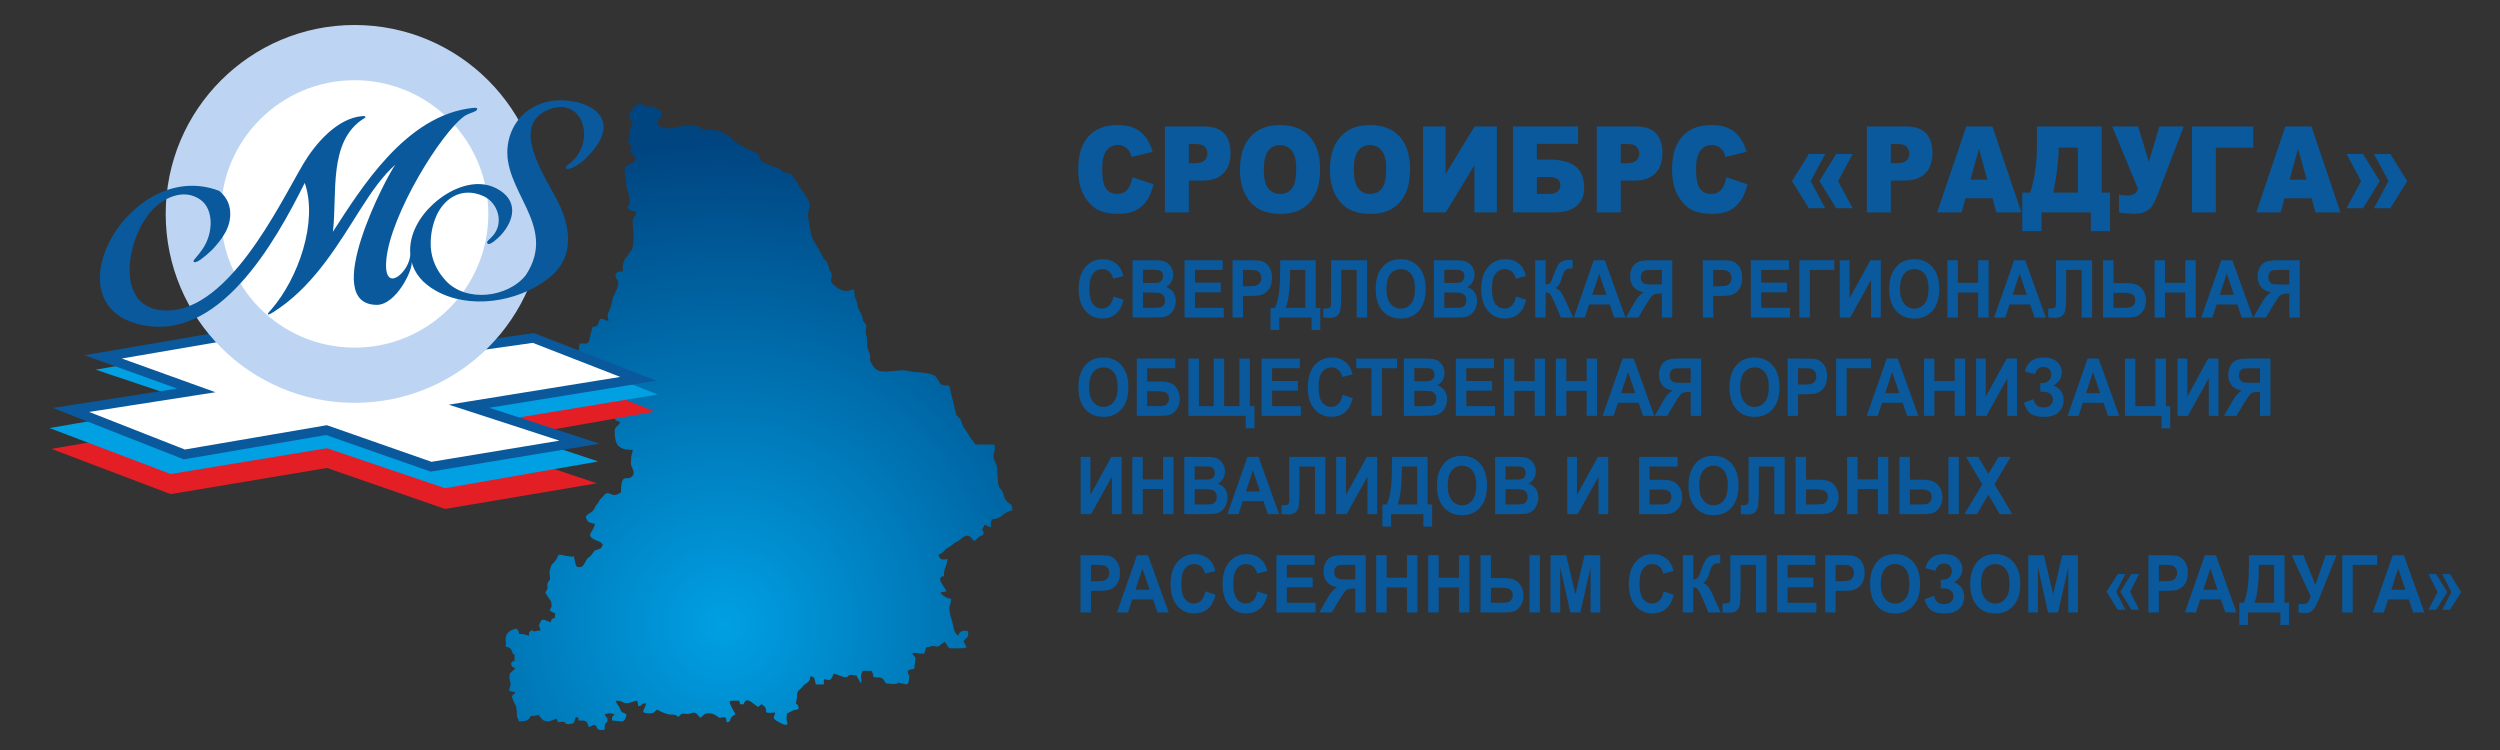 <?xml version="1.0" encoding="UTF-8"?>
<!DOCTYPE svg PUBLIC "-//W3C//DTD SVG 1.1//EN" "http://www.w3.org/Graphics/SVG/1.1/DTD/svg11.dtd">
<!-- Creator: CorelDRAW 2019 (64-Bit) -->
<svg xmlns="http://www.w3.org/2000/svg" xml:space="preserve" width="1000px" height="300px" version="1.1" style="shape-rendering:geometricPrecision; text-rendering:geometricPrecision; image-rendering:optimizeQuality; fill-rule:evenodd; clip-rule:evenodd"
viewBox="0 0 1000 300"
 xmlns:xlink="http://www.w3.org/1999/xlink"
 xmlns:xodm="http://www.corel.com/coreldraw/odm/2003">
 <rect x="0" y="0" width="1000" height="300" fill="#333333" stroke="none"/>
 <defs>
  <style type="text/css">
   <![CDATA[
    .fil0 {fill:none}
    .fil3 {fill:#00A0E3}
    .fil6 {fill:#BDD5F2}
    .fil2 {fill:#E31E24}
    .fil4 {fill:white}
    .fil5 {fill:#0A599C;fill-rule:nonzero}
    .fil7 {fill:#0A599C;fill-rule:nonzero}
    .fil1 {fill:url(#id0)}
   ]]>
  </style>
  <radialGradient id="id0" gradientUnits="userSpaceOnUse" gradientTransform="matrix(0.996 -0.085 0.085 0.996 -20 26)" cx="289.393" cy="249.341" r="194.756" fx="289.393" fy="249.341">
   <stop offset="0" style="stop-opacity:1; stop-color:#00A0E3"/>
   <stop offset="1" style="stop-opacity:1; stop-color:#004480"/>
  </radialGradient>
 </defs>
 <g id="Слой_x0020_1">
  <rect class="fil0" width="1000.001" height="300"/>
  <path class="fil1" d="M251.636 46.841c0,1.016 0.73,1.051 1.443,1.804 -0.345,0.719 -0.643,2.052 -0.968,3.024 -0.827,2.473 -0.114,1.149 -0.114,3.108 0,0.445 -0.722,0.816 -0.722,1.804 0,0.897 0.902,1.357 1.443,2.165 -0.357,1.337 -0.364,0.466 -0.721,1.804 0.654,0.977 2.164,1.938 2.164,3.247 0,1.707 -4.329,1.403 -4.329,4.689 0,1.923 0.599,2.615 0.612,3.973 0.034,3.767 0.806,2.752 1.372,7.437 0.311,2.574 -0.405,1.521 -0.902,3.382 0.563,0.376 0.774,0.633 1.612,0.913 1.066,0.357 0.982,0.043 1.996,0.53 -0.186,2.24 -1.066,1.68 -1.377,3.336 -0.345,1.834 0.834,7.099 -0.07,10.729 -0.313,1.257 -0.835,1.669 -1.413,2.555l-1.684 2.285c-0.89,1.333 -0.867,3.24 -0.867,4.905 -5.293,0.118 -1.804,3.574 -1.804,4.329 0,2.698 -1.518,4.181 -2.173,6.485 -0.44,1.546 -0.58,3.241 -1.371,4.763 -1.072,2.063 -0.71,1.889 -0.363,4.254 -1.928,-0.145 -3.041,-2.101 -3.93,0.472 -0.262,0.761 -0.159,1.213 -0.935,1.59 -2.123,1.031 -1.18,-0.837 -2.103,2.587 -1.361,5.053 -0.284,4.381 -4.638,4.381 -0.419,5.037 -0.869,3.523 -1.023,5.076 -0.172,1.728 0.301,0.324 0.301,2.139 0,1.217 -0.36,1.154 -0.36,2.886 3.173,0.74 3.989,3.717 5.143,6.402 1.114,2.594 0.838,1.622 3.084,2.688 1.223,0.58 2.156,1.915 4.038,1.012 1.823,3.444 4.691,1.665 4.691,3.968 0,1.846 -1.804,3.709 -1.804,5.412 0,1.388 1.219,1.35 2.165,1.803 -0.43,1.61 -2.165,1.766 -2.165,3.608 0,5.64 1.532,7.576 7.215,7.576 -0.167,2.003 -0.721,1.386 -0.721,5.411 0,1.849 2.303,3.584 0.274,5.326 -2.009,1.724 -4.243,-1.837 -4.243,6.219 -3.43,2.297 -3.305,0.36 -5.412,0.36 -1.029,0 -1.681,1.328 -2.378,1.951 -1.017,0.907 -0.667,0.935 -1.351,1.896 -0.341,0.481 -0.344,0.374 -0.651,0.792 -0.749,1.021 -0.756,1.813 -1.686,2.643 -1.111,0.993 -1.668,0.719 -2.592,2.098 0.545,2.34 1.383,2.368 3.608,2.886 -0.268,3.215 -4.272,4.488 0.356,6.499 1.564,0.68 1.819,0.565 2.891,1.799 -0.923,1.744 -0.315,1.286 -2.303,2.026 -1.427,0.531 -0.387,-0.293 -1.366,0.799l-1.051 1.474c-2.502,2.398 -0.478,-0.54 -2.884,3.609 -0.516,0.891 -0.953,1.111 -2.137,1.111 -1.276,0 -1.265,-1.693 -1.55,-2.779 -0.206,-0.789 -0.228,-0.391 -0.254,-1.55 -1.761,0.373 -4.354,-0.574 -6.133,-0.722 -0.807,1.526 -1.026,2.424 -2.256,3.516 -0.585,0.52 -0.244,0.089 -0.644,0.799 -0.04,0.071 -0.081,0.169 -0.117,0.244 -0.037,0.076 -0.074,0.173 -0.108,0.253l-0.437 1.386c-0.361,1.758 0.287,2.663 0.017,3.691 -0.264,1.003 -0.516,0.453 -0.875,1.52 -0.487,1.445 0.629,1.88 -0.991,3.743 0.445,0.664 0.748,1.301 1.244,2.003 1.144,1.618 1.281,1.5 1.281,3.409 0,1.172 -0.312,0.272 -0.721,1.804 0.778,0.52 1.061,0.825 2.164,1.082 0,4.118 -1.038,0.323 -1.803,3.608 -2.132,-0.497 -3.317,-2.327 -4.431,0.649 -0.492,1.314 0.116,1.111 0.462,2.597 -1.189,0 -1.887,0.567 -2.98,0.374 -0.484,-0.085 -0.256,-0.948 -1.256,0.047 -0.679,0.676 -0.428,0.614 -0.454,1.744 -1.751,-0.408 -1.63,-0.722 -3.968,-0.722 -0.138,-1.663 -0.292,-0.983 -1.082,-2.164 -5.564,1.296 -4.15,5.205 -4.151,5.772 -0.001,0.475 -0.101,0.511 -0.178,1.443 0.822,0.192 1.749,0.488 2.179,1.068 0.693,0.936 0.257,1.755 1.428,2.179l0 2.525c-1.26,0.337 -0.81,0.137 -1.443,1.082 0.314,1.175 0.629,1.491 1.804,1.804 -1.064,1.453 -2.525,1.355 -2.404,3.922 0.032,0.68 0.514,1.749 0.473,2.525 -0.043,0.779 -0.492,1.339 -0.594,2.572 1.045,0.502 1.48,0.22 2.525,0.722 -0.842,1.149 -0.601,0.293 -1.443,1.443 0.634,2.721 1.677,3.303 1.88,4.978 0.383,3.15 -0.493,1.999 1.006,5.123 2.525,-0.056 3.577,-0.061 4.69,-2.164 1.826,0 1.855,-0.245 3.247,-0.361 2.392,4.522 5.774,1.563 7.215,1.443 0.197,2.363 1.341,1.031 2.479,1.225 1.147,0.195 0.821,0.939 1.489,0.939 3.759,0 2.625,-0.836 3.608,-2.885 1.577,0.834 0.894,-0.279 1.082,1.442 2.968,0 3.395,0.064 3.969,2.526 2.124,-0.177 0.752,-0.722 2.164,-0.722 1.794,0 0.224,2.761 4.329,1.804 0,-0.74 -0.091,-1.351 0.144,-2.021 0.411,-1.176 0.938,-0.319 0.938,-1.948 0,-1.253 -0.639,-0.506 -1.082,-2.164 1.434,-0.119 0.869,-0.361 1.804,-0.361 1.359,0 0.682,0.238 2.165,0.361 -0.901,1.345 -1.036,0.464 -1.083,2.525l3.969 0.361c1.26,0 1.715,-1.817 1.804,-2.886 -1.558,-0.824 -1.885,-0.434 -2.532,-2.158 -0.492,-1.313 -1.415,-1.822 -1.797,-3.253 3.056,0 2.666,0.937 4.318,1.006 1.476,0.062 2.954,-0.891 4.34,-1.006 0.198,0.849 0.336,1.065 0.361,2.164 2.503,-0.208 0.368,-1.018 3.247,-1.082 -0.719,3.083 -3.257,3.968 2.164,3.968 0.897,0 1.357,-0.902 2.165,-1.443 5.347,2.83 5.977,1.65 7.295,2.106 0.017,0.006 1.205,0.697 1.363,0.781 1.375,-2.054 1.9,-1.127 3.623,-1.175 0.933,-0.027 1.024,-0.342 1.942,-0.481 1.822,-0.279 2.045,1.248 3.093,2.016 1.154,-0.772 1.436,-1.804 3.247,-1.804 2.697,0 4.073,1.804 4.329,1.804 1.838,0 2.818,-1.269 2.886,1.804 2.587,-0.215 0.194,-1.44 3.608,-3.247l-1.583 -2.76c-1.231,-3.102 -1.57,-2.549 3.026,-2.651l0.405 1.429 1.399 0.014c0.867,-3.248 3.729,-0.403 3.891,-0.284l1.881 1.366 1.388 -1.144c1.512,1.179 1.859,1.372 1.859,3.309 1.698,0.406 1.905,0.141 3.607,0 -0.192,2.309 -2.209,2.108 2.709,4.549 0.457,0.227 1.198,0.479 1.602,0.398 1.261,-0.253 0.101,-1.002 0.219,-2.554 0.052,-0.691 0.16,-1.171 0.16,-2.033 0.298,-0.142 0.973,-0.34 1.061,-0.383l0.461 -0.259c2.219,-1.308 0.992,-0.117 3.168,-1.161 -0.268,-3.23 -1.566,-0.359 -0.82,-3.673 0.332,-1.477 -0.071,-1.291 0.312,-2.713 0.371,-1.373 0.707,-0.742 1.747,-2.116 1.704,-2.25 3.389,-1.721 3.451,-4.486 1.795,0.15 1.598,0.815 2.165,3.247l3.247 0c-0.069,-3.084 -0.305,-1.804 2.164,-1.804 0.887,0 1.394,-1.913 1.804,-2.525 1.403,0.327 3.517,1.443 4.69,1.443 1.344,0 0.514,-0.695 1.854,-0.927 0.518,-0.09 1.293,0.205 2.475,0.205l1.804 3.247c0.54,-2.317 0,-1.014 0,-3.247 0,-1.172 0.312,-0.272 0.721,-1.804l3.608 0c0.38,0.792 0.629,1.42 0.722,2.526 3.8,0 3.515,0.232 5.05,2.525 1.663,0 3.009,0.349 4.083,0.085 1.453,-0.357 -0.299,-0.644 1.81,-0.233 2.248,0.437 3.002,1.381 3.282,-1.913 0.273,-3.208 -0.448,0.097 -0.517,-2.99 0.963,-0.644 1.354,-0.721 2.526,-0.721l0.57 -4.187c-0.315,-1.441 -0.847,-0.64 -1.292,-2.307 2.191,0 2.891,0.361 4.69,0.361 0.38,-0.791 0.63,-1.419 0.722,-2.525 1.172,-0.098 0.973,-0.218 2.097,-0.457 2.078,-0.443 0.904,0.096 2.232,0.096 1.606,0 1.608,-1.366 3.247,-1.804 1.02,0.748 0.914,2.525 2.525,2.525 8.88,0 5.787,-0.129 5.051,-2.886 1.352,-2.019 1.804,-0.66 1.804,-3.968 -1.812,-0.422 -3.488,-0.262 -3.969,1.804 -2.174,-1.456 -1.716,-3.97 -2.732,-6.647 -0.348,-0.915 -0.788,-2.961 -0.838,-3.873 -0.101,-1.864 0.684,-1.946 0.684,-4.272 -1.847,-0.153 -3.517,-1.311 -4.329,-2.525 1.401,-0.116 0.94,-0.325 2.525,-0.361 -0.378,-1.415 -4.798,-5.823 -1.082,-6.133 0,-3.524 1.193,-3.853 1.443,-6.854 -1.91,0.159 -2.927,0.745 -3.607,-1.804 2.049,-0.477 2.205,-2.005 4.212,-3.003 1.273,-0.634 1.673,-1.43 3.003,-2.047 1.897,-0.878 1.741,-1.502 2.962,-2.089 2.518,-1.211 2.392,0.482 4.253,1.728l1.675 -1.572c1.158,-0.854 1.933,-0.374 1.933,-1.675 0,-1.737 -0.827,0.228 -0.423,-1.595 0.231,-1.042 0.379,-0.139 0.783,-1.652 1.616,0.376 1.159,0.717 2.526,1.082 0,-1.812 0.04,-1.871 0.36,-3.246 4.954,-0.413 3.351,-2.455 8.298,-3.608 0,-3.399 -1.417,-1.953 -2.835,-4.381 -0.665,-1.14 -0.456,-1.574 -0.938,-2.669 -1.173,-2.661 -1.941,-0.228 -2.271,-8.229 -0.064,-1.542 -0.04,-2.037 -0.43,-3.139 -0.219,-0.617 -1.102,-2.294 -1.102,-2.867 0,-2.744 0.947,-2.532 0.361,-5.051l-7.577 0c-0.629,-0.939 -0.976,-1.355 -1.699,-2.268l-2.534 -3.96c-1.393,-1.692 -1.077,-3.046 -2.161,-4.332 -1.155,-1.37 -1.185,-0.381 -1.539,-2.43l-2.529 -10.459c-1.197,-0.279 -1.19,-0.124 -2.212,-0.257 -2.523,-0.329 -1.804,-3.333 -4.495,-4.22 -2.481,-0.818 -4.948,-0.937 -7.316,-1.086 -2.055,-0.13 -2.748,-0.978 -6.848,-0.518 -6.263,0.704 -8.36,0.784 -10.392,-3.078 -0.956,-1.819 -0.156,-1.772 -0.443,-3.186 -0.285,-1.407 -0.988,-1.991 -1.119,-3.532 -0.184,-2.146 0.235,-2.405 -0.377,-4.338 -0.705,-2.228 0.013,-1.519 0.013,-3.956 0,-0.278 -0.553,-0.718 -0.885,-1.281 -0.771,-1.309 -0.272,-0.253 -0.656,-1.868 -0.564,-2.369 -1.781,-2.934 -2.04,-5.176 -0.233,-2.025 -0.876,-1.777 -1.127,-3.923 -0.155,-1.317 -0.081,-1.059 -0.343,-2.183 -1.493,0.124 -3.603,2.034 -7.774,-1.606 -2.884,-2.518 0.196,-3.039 -1.538,-5.653 -1.227,-1.85 -0.508,-3.041 -2.223,-4.655 -0.843,-0.793 -0.304,-0.006 -0.897,-1.269 -0.644,-1.373 -0.96,-1.883 -1.654,-3.035 -2.822,-4.685 -2.742,-4.227 -3.69,-9.658 -1.133,-6.49 0.098,-4.233 0.098,-8.396 0,-1.107 -2.216,-4.478 -3.151,-5.507 -1.029,-1.131 -1.232,-2.389 -2.168,-3.604 -0.557,-0.723 -0.688,-0.849 -1.231,-1.656 -1.615,-2.399 -2.127,-0.915 -4.062,-2.07 -1.552,-0.926 -0.219,-1.142 -3.79,-1.982l-4.314 -1.82c-1.823,-1.062 -0.302,-1.862 -2.286,-3.486 -1.311,-1.072 -2.756,-1.188 -4.256,-1.876l-5.311 -3.348c-1.077,-0.967 -0.44,-0.967 -1.56,-1.686 -0.527,-0.339 -0.552,-0.232 -0.985,-0.458 -0.653,-0.34 -0.136,-0.015 -0.878,-0.566 -2.236,-1.666 -4.614,-1.271 -7.5,-1.519 -3.723,-0.319 -0.609,-2.367 -9.697,-1.409 -2.743,0.289 -3.557,1.31 -7.214,0.643 -1.842,-0.337 -0.37,-0.552 -2.204,-1.042 0,-4.102 1.182,-2.365 1.803,-4.691 -0.951,-1.42 -2.131,-2.165 -3.861,-2.649 -3.196,-0.892 -2.856,1.307 -4.436,-1.679 -1.743,0.921 -2.855,0.866 -3.814,2.68 -0.583,1.102 -1.237,1.65 -1.237,3.092z"/>
  <g id="_482463339968">
   <g>
    <polygon class="fil2" points="238.741,193.325 178.026,203.576 130.781,187.185 68.253,197.648 20.58,179.554 35.622,176.964 215.771,146.328 262.017,164.617 190.62,177.16 "/>
    <polygon class="fil3" points="239.227,184.59 178.026,195.294 130.781,179.287 68.253,189.608 19.797,171.217 35.553,168.504 77.885,161.164 38.239,147.858 99.627,137.324 138.856,150.608 212.404,137.63 263.026,157.816 193.432,169.325 238.932,184.466 "/>
    <g>
     <polygon class="fil4" points="139.434,145.617 213.348,135.184 255.331,151.534 187.61,162.488 231.799,176.863 172.44,186.689 130.572,172.041 73.735,181.778 28.411,163.983 78.525,156.161 41.285,142.748 96.101,133.344 "/>
     <path id="1" class="fil5" d="M213.615 137.073l-73.915 10.433 -0.533 -3.778 73.914 -10.433 0.959 0.111 -0.425 3.667zm-0.534 -3.778l0.494 -0.07 0.465 0.181 -0.959 -0.111zm41.558 20.016l-41.983 -16.349 1.384 -3.556 41.983 16.35 -0.387 3.661 -0.997 -0.106zm1.384 -3.555l6.528 2.543 -6.915 1.118 0.387 -3.661zm-68.718 10.849l67.721 -10.955 0.61 3.767 -67.721 10.955 -0.895 -0.07 0.285 -3.697zm-0.285 3.697l-7.497 -2.438 7.782 -1.259 -0.285 3.697zm44.189 14.375l-44.189 -14.375 1.18 -3.628 44.189 14.375 -0.279 3.696 -0.901 -0.068zm1.18 -3.628l7.437 2.419 -7.716 1.277 0.279 -3.696zm-60.261 9.758l59.359 -9.826 0.623 3.764 -59.359 9.826 -0.941 -0.082 0.318 -3.682zm0.623 3.764l-0.481 0.08 -0.46 -0.162 0.941 0.082zm-41.549 -18.331l41.867 14.648 -1.259 3.601 -41.868 -14.647 0.308 -3.681 0.952 0.079zm-0.952 -0.079l0.486 -0.084 0.466 0.163 -0.952 -0.079zm-56.837 9.736l56.837 -9.736 0.644 3.76 -56.837 9.737 -1.02 -0.105 0.376 -3.656zm0.644 3.761l-0.525 0.09 -0.495 -0.195 1.02 0.105zm-44.949 -21.451l45.324 17.795 -1.395 3.551 -45.323 -17.795 0.403 -3.66 0.991 0.109zm-1.394 3.551l-6.556 -2.574 6.959 -1.086 -0.403 3.66zm51.105 -7.712l-50.114 7.821 -0.588 -3.769 50.113 -7.822 0.941 0.09 -0.352 3.68zm0.352 -3.68l7.021 2.529 -7.373 1.151 0.352 -3.68zm-37.239 -13.413l37.239 13.413 -1.293 3.59 -37.239 -13.413 0.324 -3.675 0.969 0.085zm-1.293 3.59l-6.807 -2.452 7.131 -1.223 -0.324 3.675zm55.785 -9.319l-54.816 9.404 -0.645 -3.76 54.815 -9.405 0.843 0.045 -0.197 3.716zm-0.646 -3.761l0.427 -0.073 0.416 0.118 -0.843 -0.045zm43.136 15.989l-43.333 -12.273 1.04 -3.671 43.333 12.273 -0.254 3.725 -0.786 -0.054zm0.786 0.054l-0.398 0.056 -0.388 -0.11 0.786 0.054z"/>
    </g>
   </g>
   <circle class="fil6" cx="141.844" cy="85.568" r="75.568"/>
   <circle class="fil4" cx="141.844" cy="85.568" r="53.482"/>
   <path class="fil5" d="M77.422 104.414c-0.077,-0.13 0.274,-0.628 1.054,-1.496 0.78,-0.868 1.657,-2.014 2.632,-3.436 4.332,-6.413 4.338,-15.73 -0.799,-19.495 -7.006,-5.136 -15.725,-0.519 -20.379,5.112 -9.265,11.209 -13.593,36.56 3.95,38.915 26.362,3.538 47.812,-42.202 57.405,-58.398 4.629,-7.818 13.462,-18.418 23.745,-19.179 0.336,-0.025 0.607,-0.011 0.814,0.041 0.206,0.052 0.314,0.145 0.324,0.28 0.01,0.134 -0.016,0.237 -0.078,0.309 -0.062,0.072 -0.191,0.15 -0.388,0.232 -14.647,9.001 -10.69,30.338 -12.547,45.406 11.047,-16.931 29.025,-46.767 56.093,-49.545 0.534,-0.062 0.942,-0.036 1.215,0.011 0.274,0.048 0.416,0.138 0.426,0.273 0.029,0.403 -0.215,0.742 -0.735,1.016 -0.52,0.275 -1.175,0.543 -1.966,0.804 -0.657,0.252 -1.414,0.599 -2.121,0.971 -9.459,6.441 -29.853,39.581 -31.536,57.584 -1.384,14.799 9.828,4.505 9.564,-2.385 -0.567,-7.656 3.759,-14.888 9.245,-19.874 6.989,-6.354 17.1,-10.463 25.283,-6.18 8.924,4.67 7.216,12.738 1.597,18.82 -0.943,0.947 -1.829,1.739 -2.66,2.374 -0.83,0.635 -1.48,0.971 -1.951,1.006 -0.134,0.01 -0.253,0.002 -0.356,-0.024 -0.103,-0.027 -0.191,-0.071 -0.263,-0.133l-0.008 -0.101c-0.067,0.005 -0.101,-0.009 -0.104,-0.042 -0.002,-0.034 -0.006,-0.084 -0.011,-0.152 -0.092,-0.33 0.131,-0.735 0.669,-1.214 0.539,-0.479 1.119,-1.079 1.74,-1.8 4.306,-4.995 2.001,-12.984 -3.894,-15.662 -8.766,-3.983 -16.475,0.946 -19.497,9.547 -1.255,3.57 -1.776,7.237 -1.565,11.003 0.363,4.901 2.344,9.312 5.943,13.231 8.223,8.956 25.055,6.775 32.091,-2.226 13.193,-20.139 -10.107,-33.856 -7.173,-52.398 1.322,-8.358 7.202,-15.396 16.995,-17.149 10.392,-1.861 27.948,3.719 18.59,17.666 -2.347,3.496 -7.263,8.712 -11.553,9.464 -0.202,0.015 -0.354,0.009 -0.457,-0.017 -0.104,-0.026 -0.191,-0.07 -0.263,-0.132 0,0 -0.002,-0.017 -0.004,-0.051 -0.003,-0.033 -0.004,-0.05 -0.004,-0.05 -0.067,0.005 -0.102,-0.009 -0.104,-0.043 -0.003,-0.033 -0.004,-0.05 -0.004,-0.05 -0.097,-0.398 0.253,-0.914 1.05,-1.547 11.776,-8.537 5.71,-28.579 -9.064,-21.357 -15.125,7.395 2.077,29.394 6.09,39.072 4.156,10.023 4.68,20.909 -5.766,28.443 -11.987,9.044 -30.975,11.984 -44.378,4.416 -5.217,-2.946 -8.447,-6.816 -9.689,-11.61 0.808,2.898 -6.142,17.329 -13.93,17.279 -23.062,-0.15 4.191,-51.935 7.466,-56.078 -4.782,4.13 -9.241,10.348 -14.17,18.125 -8.215,12.963 -17.74,29.168 -32.255,39.25 -2.213,1.53 -3.601,2.427 -4.267,2.544 -0.067,0.005 -0.134,0.01 -0.202,0.015 -0.067,0.005 -0.104,-0.026 -0.108,-0.093 0,0 0,0 0,0 0,0 -0.001,-0.017 -0.004,-0.05 -0.003,-0.034 -0.003,-0.051 -0.003,-0.051 -0.026,-0.336 0.536,-0.847 1.383,-1.824 10.695,-12.302 18.775,-35.066 13.365,-50.62 -11.646,23.264 -34.626,65.191 -67.111,56.349 -34.796,-9.47 -2.017,-66.643 32.915,-53.152 2.305,1.956 3.687,4.2 4.144,6.732 0.087,0.263 0.14,0.513 0.157,0.748 0.017,0.235 0.036,0.487 0.056,0.755 0.457,6.181 -3.08,10.848 -7.077,15.21 -1.449,1.39 -2.813,2.571 -4.092,3.543 -1.278,0.973 -2.219,1.482 -2.824,1.526 -0.201,0.015 -0.355,-0.007 -0.46,-0.067 -0.106,-0.059 -0.164,-0.156 -0.174,-0.291l-0.007 -0.1z"/>
  </g>
  <g>
   <path class="fil7" d="M445.403 118.564l4.033 1.376c-0.62,2.523 -1.652,4.395 -3.092,5.621 -1.44,1.222 -3.264,1.835 -5.477,1.835 -2.74,0 -4.992,-1.04 -6.758,-3.12 -1.762,-2.08 -2.645,-4.923 -2.645,-8.533 0,-3.814 0.888,-6.779 2.659,-8.891 1.771,-2.112 4.104,-3.168 6.994,-3.168 2.525,0 4.574,0.832 6.149,2.491 0.94,0.981 1.641,2.389 2.112,4.229l-4.118 1.088c-0.245,-1.184 -0.754,-2.123 -1.527,-2.811 -0.778,-0.688 -1.718,-1.029 -2.823,-1.029 -1.531,0 -2.774,0.608 -3.724,1.829 -0.955,1.216 -1.431,3.19 -1.431,5.92 0,2.891 0.471,4.955 1.407,6.182 0.941,1.232 2.16,1.845 3.662,1.845 1.109,0 2.064,-0.389 2.861,-1.173 0.797,-0.784 1.373,-2.011 1.718,-3.691z"/>
   <path id="1" class="fil7" d="M453.011 104.1l8.247 0c1.637,0 2.851,0.075 3.653,0.224 0.806,0.155 1.521,0.469 2.155,0.944 0.633,0.48 1.162,1.115 1.584,1.909 0.422,0.795 0.633,1.691 0.633,2.678 0,1.066 -0.259,2.053 -0.777,2.944 -0.519,0.896 -1.224,1.562 -2.112,2.01 1.252,0.411 2.213,1.104 2.889,2.086 0.672,0.981 1.008,2.133 1.008,3.461 0,1.045 -0.216,2.059 -0.652,3.045 -0.437,0.987 -1.032,1.776 -1.791,2.368 -0.753,0.587 -1.684,0.95 -2.794,1.088 -0.691,0.08 -2.366,0.134 -5.02,0.155l-7.023 0 0 -22.912zm4.176 3.808l0 5.28 2.727 0c1.617,0 2.625,-0.027 3.019,-0.08 0.711,-0.091 1.272,-0.363 1.68,-0.816 0.408,-0.453 0.61,-1.045 0.61,-1.781 0,-0.71 -0.178,-1.28 -0.528,-1.723 -0.351,-0.443 -0.874,-0.709 -1.565,-0.8 -0.413,-0.053 -1.599,-0.08 -3.552,-0.08l-2.391 0zm0 9.088l0 6.144 3.86 0c1.497,0 2.452,-0.048 2.856,-0.139 0.619,-0.128 1.123,-0.432 1.511,-0.917 0.389,-0.491 0.586,-1.136 0.586,-1.952 0,-0.693 -0.148,-1.275 -0.451,-1.755 -0.298,-0.48 -0.734,-0.832 -1.301,-1.05 -0.566,-0.219 -1.8,-0.331 -3.696,-0.331l-3.365 0z"/>
   <polygon id="2" class="fil7" points="473.81,127.012 473.81,104.1 489.074,104.1 489.074,107.972 477.986,107.972 477.986,113.06 488.296,113.06 488.296,116.932 477.986,116.932 477.986,123.14 489.477,123.14 489.477,127.012 "/>
   <path id="3" class="fil7" d="M493.02 127.012l0 -22.912 6.676 0c2.53,0 4.176,0.112 4.945,0.341 1.18,0.347 2.169,1.094 2.966,2.246 0.797,1.152 1.195,2.64 1.195,4.464 0,1.408 -0.23,2.586 -0.686,3.546 -0.461,0.96 -1.042,1.712 -1.748,2.262 -0.705,0.544 -1.425,0.906 -2.155,1.082 -0.993,0.219 -2.429,0.331 -4.31,0.331l-2.707 0 0 8.64 -4.176 0zm4.176 -19.04l0 6.528 2.27 0c1.637,0 2.726,-0.123 3.279,-0.363 0.551,-0.24 0.983,-0.613 1.296,-1.13 0.312,-0.512 0.47,-1.104 0.47,-1.787 0,-0.837 -0.221,-1.525 -0.658,-2.069 -0.442,-0.544 -0.993,-0.886 -1.67,-1.024 -0.495,-0.102 -1.488,-0.155 -2.986,-0.155l-2.001 0z"/>
   <path id="4" class="fil7" d="M512.085 104.1l14.228 0 0 19.04 1.814 0 0 8.864 -3.485 0 0 -4.992 -12.931 0 0 4.992 -3.485 0 0 -8.864 1.757 0c0.854,-1.957 1.421,-4.229 1.694,-6.811 0.274,-2.586 0.408,-5.856 0.408,-9.808l0 -2.421zm3.975 3.872c0,6.933 -0.576,11.989 -1.728,15.168l7.805 0 0 -15.168 -6.077 0z"/>
   <path id="5" class="fil7" d="M532.413 104.1l14.444 0 0 22.912 -4.176 0 0 -19.04 -6.193 0 0 9.781c0,2.8 -0.086,4.758 -0.254,5.862 -0.168,1.109 -0.576,1.978 -1.229,2.597 -0.652,0.619 -1.67,0.928 -3.057,0.928 -0.49,0 -1.373,-0.053 -2.66,-0.155l0 -3.589 0.932 0.016c0.869,0 1.459,-0.128 1.757,-0.389 0.302,-0.262 0.451,-0.902 0.451,-1.92l-0.015 -3.936 0 -13.067z"/>
   <path id="6" class="fil7" d="M550.274 115.695c0,-2.336 0.317,-4.299 0.946,-5.888 0.465,-1.168 1.108,-2.219 1.92,-3.147 0.811,-0.928 1.699,-1.616 2.664,-2.069 1.286,-0.603 2.769,-0.907 4.449,-0.907 3.044,0 5.472,1.051 7.301,3.147 1.824,2.101 2.736,5.018 2.736,8.757 0,3.707 -0.907,6.608 -2.717,8.699 -1.809,2.096 -4.233,3.141 -7.262,3.141 -3.067,0 -5.51,-1.04 -7.32,-3.125 -1.81,-2.08 -2.717,-4.95 -2.717,-8.608zm4.291 -0.155c0,2.597 0.543,4.565 1.623,5.909 1.08,1.339 2.452,2.011 4.113,2.011 1.666,0 3.029,-0.667 4.099,-1.995 1.066,-1.333 1.599,-3.328 1.599,-5.989 0,-2.629 -0.518,-4.592 -1.56,-5.883 -1.037,-1.296 -2.414,-1.941 -4.138,-1.941 -1.718,0 -3.105,0.656 -4.157,1.963 -1.051,1.312 -1.579,3.285 -1.579,5.925z"/>
   <path id="7" class="fil7" d="M573.54 104.1l8.246 0c1.637,0 2.851,0.075 3.653,0.224 0.807,0.155 1.521,0.469 2.155,0.944 0.634,0.48 1.162,1.115 1.584,1.909 0.423,0.795 0.634,1.691 0.634,2.678 0,1.066 -0.26,2.053 -0.778,2.944 -0.518,0.896 -1.224,1.562 -2.112,2.01 1.253,0.411 2.213,1.104 2.89,2.086 0.672,0.981 1.008,2.133 1.008,3.461 0,1.045 -0.216,2.059 -0.653,3.045 -0.437,0.987 -1.032,1.776 -1.79,2.368 -0.754,0.587 -1.685,0.95 -2.794,1.088 -0.691,0.08 -2.366,0.134 -5.021,0.155l-7.022 0 0 -22.912zm4.176 3.808l0 5.28 2.726 0c1.618,0 2.626,-0.027 3.019,-0.08 0.711,-0.091 1.272,-0.363 1.68,-0.816 0.408,-0.453 0.61,-1.045 0.61,-1.781 0,-0.71 -0.178,-1.28 -0.528,-1.723 -0.35,-0.443 -0.874,-0.709 -1.565,-0.8 -0.413,-0.053 -1.598,-0.08 -3.552,-0.08l-2.39 0zm0 9.088l0 6.144 3.859 0c1.497,0 2.453,-0.048 2.856,-0.139 0.619,-0.128 1.123,-0.432 1.512,-0.917 0.389,-0.491 0.586,-1.136 0.586,-1.952 0,-0.693 -0.149,-1.275 -0.452,-1.755 -0.297,-0.48 -0.734,-0.832 -1.301,-1.05 -0.566,-0.219 -1.799,-0.331 -3.695,-0.331l-3.365 0z"/>
   <path id="8" class="fil7" d="M606.429 118.564l4.033 1.376c-0.62,2.523 -1.652,4.395 -3.092,5.621 -1.44,1.222 -3.264,1.835 -5.477,1.835 -2.74,0 -4.991,-1.04 -6.758,-3.12 -1.761,-2.08 -2.645,-4.923 -2.645,-8.533 0,-3.814 0.888,-6.779 2.659,-8.891 1.772,-2.112 4.104,-3.168 6.994,-3.168 2.525,0 4.574,0.832 6.149,2.491 0.941,0.981 1.642,2.389 2.112,4.229l-4.119 1.088c-0.245,-1.184 -0.753,-2.123 -1.526,-2.811 -0.778,-0.688 -1.718,-1.029 -2.823,-1.029 -1.531,0 -2.774,0.608 -3.724,1.829 -0.955,1.216 -1.431,3.19 -1.431,5.92 0,2.891 0.471,4.955 1.407,6.182 0.941,1.232 2.16,1.845 3.662,1.845 1.109,0 2.064,-0.389 2.861,-1.173 0.797,-0.784 1.373,-2.011 1.718,-3.691z"/>
   <path id="9" class="fil7" d="M614.095 104.1l4.176 0 0 9.76c0.926,-0.107 1.555,-0.368 1.882,-0.8 0.326,-0.427 0.835,-1.616 1.516,-3.568 0.86,-2.48 1.729,-4.027 2.597,-4.629 0.864,-0.603 2.251,-0.907 4.171,-0.907 0.097,0 0.298,-0.005 0.605,-0.016l0 3.424 -0.59 -0.016c-0.854,0 -1.479,0.117 -1.872,0.352 -0.394,0.235 -0.711,0.592 -0.955,1.072 -0.245,0.48 -0.605,1.467 -1.08,2.96 -0.255,0.795 -0.528,1.456 -0.826,1.989 -0.293,0.534 -0.816,1.035 -1.565,1.504 0.927,0.288 1.69,0.88 2.295,1.766 0.605,0.885 1.267,2.133 1.987,3.749l2.808 6.272 -4.896 0 -2.472 -5.899c-0.039,-0.085 -0.12,-0.245 -0.24,-0.485 -0.048,-0.08 -0.221,-0.443 -0.518,-1.077 -0.528,-1.131 -0.96,-1.835 -1.296,-2.118 -0.341,-0.282 -0.855,-0.426 -1.551,-0.437l0 10.016 -4.176 0 0 -22.912z"/>
   <path id="10" class="fil7" d="M650.191 127.012l-4.498 0 -1.78 -5.216 -8.271 0 -1.713 5.216 -4.416 0 8.006 -22.912 4.411 0 8.261 22.912zm-7.632 -9.088l-2.866 -8.48 -2.783 8.48 5.649 0z"/>
   <path id="11" class="fil7" d="M664.74 127.012l0 -9.568 -0.845 0c-1.32,0 -2.246,0.219 -2.788,0.656 -0.543,0.432 -1.464,1.739 -2.775,3.909l-2.985 5.003 -4.978 0 2.515 -4.469c0.989,-1.776 1.781,-3.019 2.366,-3.728 0.591,-0.715 1.33,-1.355 2.213,-1.915 -1.915,-0.336 -3.297,-1.077 -4.147,-2.229 -0.849,-1.152 -1.277,-2.528 -1.277,-4.134 0,-1.397 0.317,-2.634 0.951,-3.712 0.633,-1.077 1.469,-1.802 2.505,-2.17 1.037,-0.368 2.587,-0.555 4.652,-0.555l8.769 0 0 22.912 -4.176 0zm0 -19.04l-3.25 0c-1.651,0 -2.736,0.043 -3.254,0.123 -0.519,0.085 -0.969,0.368 -1.344,0.848 -0.374,0.48 -0.561,1.104 -0.561,1.877 0,0.805 0.182,1.445 0.542,1.92 0.36,0.475 0.821,0.768 1.377,0.885 0.557,0.112 1.695,0.171 3.409,0.171l3.081 0 0 -5.824z"/>
   <path id="12" class="fil7" d="M681.118 127.012l0 -22.912 6.676 0c2.53,0 4.176,0.112 4.944,0.341 1.181,0.347 2.17,1.094 2.967,2.246 0.796,1.152 1.195,2.64 1.195,4.464 0,1.408 -0.23,2.586 -0.686,3.546 -0.461,0.96 -1.042,1.712 -1.748,2.262 -0.705,0.544 -1.425,0.906 -2.155,1.082 -0.994,0.219 -2.428,0.331 -4.31,0.331l-2.707 0 0 8.64 -4.176 0zm4.176 -19.04l0 6.528 2.27 0c1.637,0 2.726,-0.123 3.278,-0.363 0.552,-0.24 0.985,-0.613 1.296,-1.13 0.312,-0.512 0.471,-1.104 0.471,-1.787 0,-0.837 -0.221,-1.525 -0.658,-2.069 -0.441,-0.544 -0.994,-0.886 -1.67,-1.024 -0.495,-0.102 -1.488,-0.155 -2.986,-0.155l-2.001 0z"/>
   <polygon id="13" class="fil7" points="700.327,127.012 700.327,104.1 715.591,104.1 715.591,107.972 704.503,107.972 704.503,113.06 714.814,113.06 714.814,116.932 704.503,116.932 704.503,123.14 715.994,123.14 715.994,127.012 "/>
   <polygon id="14" class="fil7" points="719.738,104.1 733.706,104.1 733.706,107.972 723.914,107.972 723.914,127.012 719.738,127.012 "/>
   <polygon id="15" class="fil7" points="735.919,104.1 739.807,104.1 739.807,119.353 748.159,104.1 752.307,104.1 752.307,127.012 748.419,127.012 748.419,112.004 740.067,127.012 735.919,127.012 "/>
   <path id="16" class="fil7" d="M755.7 115.695c0,-2.336 0.317,-4.299 0.946,-5.888 0.465,-1.168 1.108,-2.219 1.919,-3.147 0.812,-0.928 1.7,-1.616 2.664,-2.069 1.287,-0.603 2.77,-0.907 4.45,-0.907 3.043,0 5.472,1.051 7.301,3.147 1.824,2.101 2.736,5.018 2.736,8.757 0,3.707 -0.907,6.608 -2.717,8.699 -1.809,2.096 -4.234,3.141 -7.262,3.141 -3.068,0 -5.511,-1.04 -7.32,-3.125 -1.81,-2.08 -2.717,-4.95 -2.717,-8.608zm4.291 -0.155c0,2.597 0.543,4.565 1.623,5.909 1.079,1.339 2.452,2.011 4.113,2.011 1.666,0 3.029,-0.667 4.099,-1.995 1.066,-1.333 1.599,-3.328 1.599,-5.989 0,-2.629 -0.519,-4.592 -1.56,-5.883 -1.037,-1.296 -2.415,-1.941 -4.138,-1.941 -1.718,0 -3.105,0.656 -4.157,1.963 -1.051,1.312 -1.579,3.285 -1.579,5.925z"/>
   <polygon id="17" class="fil7" points="778.966,127.012 778.966,104.1 783.142,104.1 783.142,113.124 791.263,113.124 791.263,104.1 795.439,104.1 795.439,127.012 791.263,127.012 791.263,116.996 783.142,116.996 783.142,127.012 "/>
   <path id="18" class="fil7" d="M818.34 127.012l-4.498 0 -1.781 -5.216 -8.27 0 -1.713 5.216 -4.416 0 8.006 -22.912 4.411 0 8.261 22.912zm-7.632 -9.088l-2.866 -8.48 -2.784 8.48 5.65 0z"/>
   <path id="19" class="fil7" d="M822.396 104.1l14.443 0 0 22.912 -4.176 0 0 -19.04 -6.192 0 0 9.781c0,2.8 -0.086,4.758 -0.254,5.862 -0.168,1.109 -0.576,1.978 -1.229,2.597 -0.653,0.619 -1.67,0.928 -3.057,0.928 -0.49,0 -1.373,-0.053 -2.66,-0.155l0 -3.589 0.931 0.016c0.869,0 1.46,-0.128 1.758,-0.389 0.302,-0.262 0.45,-0.902 0.45,-1.92l-0.014 -3.936 0 -13.067z"/>
   <path id="20" class="fil7" d="M841.207 104.1l4.176 0 0 9.152 5.563 0c2.621,0 4.517,0.683 5.693,2.048 1.176,1.365 1.762,3.003 1.762,4.912 0,1.563 -0.355,2.891 -1.07,3.984 -0.711,1.099 -1.522,1.84 -2.439,2.229 -0.912,0.39 -2.232,0.587 -3.955,0.587l-9.73 0 0 -22.912zm4.176 19.04l4.046 0c1.311,0 2.223,-0.069 2.727,-0.208 0.504,-0.139 0.96,-0.459 1.359,-0.955 0.398,-0.496 0.595,-1.104 0.595,-1.829 0,-1.045 -0.341,-1.808 -1.018,-2.293 -0.682,-0.486 -1.838,-0.731 -3.48,-0.731l-4.229 0 0 6.016z"/>
   <polygon id="21" class="fil7" points="861.823,127.012 861.823,104.1 865.999,104.1 865.999,113.124 874.121,113.124 874.121,104.1 878.297,104.1 878.297,127.012 874.121,127.012 874.121,116.996 865.999,116.996 865.999,127.012 "/>
   <path id="22" class="fil7" d="M901.198 127.012l-4.498 0 -1.781 -5.216 -8.27 0 -1.714 5.216 -4.416 0 8.007 -22.912 4.411 0 8.261 22.912zm-7.632 -9.088l-2.866 -8.48 -2.784 8.48 5.65 0z"/>
   <path id="23" class="fil7" d="M915.746 127.012l0 -9.568 -0.844 0c-1.32,0 -2.247,0.219 -2.789,0.656 -0.543,0.432 -1.464,1.739 -2.774,3.909l-2.986 5.003 -4.978 0 2.516 -4.469c0.988,-1.776 1.78,-3.019 2.366,-3.728 0.591,-0.715 1.33,-1.355 2.213,-1.915 -1.916,-0.336 -3.298,-1.077 -4.148,-2.229 -0.849,-1.152 -1.276,-2.528 -1.276,-4.134 0,-1.397 0.317,-2.634 0.95,-3.712 0.634,-1.077 1.469,-1.802 2.506,-2.17 1.037,-0.368 2.587,-0.555 4.651,-0.555l8.769 0 0 22.912 -4.176 0zm0 -19.04l-3.249 0c-1.651,0 -2.736,0.043 -3.254,0.123 -0.519,0.085 -0.97,0.368 -1.344,0.848 -0.375,0.48 -0.562,1.104 -0.562,1.877 0,0.805 0.182,1.445 0.542,1.92 0.36,0.475 0.821,0.768 1.378,0.885 0.557,0.112 1.694,0.171 3.408,0.171l3.081 0 0 -5.824z"/>
   <path id="24" class="fil7" d="M431.349 155.019c0,-2.336 0.317,-4.299 0.946,-5.888 0.465,-1.168 1.108,-2.219 1.92,-3.146 0.811,-0.928 1.699,-1.616 2.664,-2.07 1.286,-0.603 2.769,-0.906 4.449,-0.906 3.043,0 5.472,1.05 7.301,3.146 1.824,2.102 2.736,5.019 2.736,8.758 0,3.706 -0.907,6.607 -2.717,8.698 -1.809,2.096 -4.233,3.142 -7.262,3.142 -3.068,0 -5.511,-1.04 -7.32,-3.126 -1.81,-2.08 -2.717,-4.949 -2.717,-8.608zm4.291 -0.155c0,2.598 0.543,4.566 1.622,5.91 1.08,1.339 2.453,2.01 4.114,2.01 1.666,0 3.029,-0.666 4.099,-1.994 1.066,-1.333 1.599,-3.328 1.599,-5.989 0,-2.63 -0.518,-4.592 -1.56,-5.883 -1.037,-1.296 -2.415,-1.942 -4.138,-1.942 -1.718,0 -3.106,0.656 -4.157,1.963 -1.051,1.312 -1.579,3.286 -1.579,5.925z"/>
   <path id="25" class="fil7" d="M454.701 143.424l15.408 0 0 3.872 -11.232 0 0 5.313 5.563 0c1.531,0 2.808,0.207 3.816,0.624 1.013,0.416 1.877,1.184 2.592,2.309 0.715,1.12 1.075,2.437 1.075,3.947 0,1.546 -0.36,2.874 -1.084,3.978 -0.72,1.099 -1.541,1.856 -2.468,2.261 -0.921,0.406 -2.237,0.609 -3.94,0.609l-9.73 0 0 -22.913zm4.176 19.04l4.046 0c1.292,0 2.203,-0.069 2.727,-0.207 0.523,-0.139 0.984,-0.454 1.373,-0.95 0.388,-0.49 0.58,-1.098 0.58,-1.818 0,-1.051 -0.34,-1.814 -1.017,-2.294 -0.682,-0.474 -1.839,-0.715 -3.48,-0.715l-4.229 0 0 5.984z"/>
   <polygon id="26" class="fil7" points="475.375,143.424 479.551,143.424 479.551,162.464 485.483,162.464 485.483,143.424 489.659,143.424 489.659,162.464 495.765,162.464 495.765,143.424 499.941,143.424 499.941,162.464 501.784,162.464 501.784,171.329 498.299,171.329 498.299,166.337 475.375,166.337 "/>
   <polygon id="27" class="fil7" points="504.664,166.337 504.664,143.424 519.928,143.424 519.928,147.296 508.84,147.296 508.84,152.384 519.151,152.384 519.151,156.257 508.84,156.257 508.84,162.464 520.332,162.464 520.332,166.337 "/>
   <path id="28" class="fil7" d="M537.064 157.888l4.032 1.377c-0.619,2.522 -1.651,4.394 -3.091,5.621 -1.44,1.221 -3.264,1.835 -5.477,1.835 -2.74,0 -4.992,-1.04 -6.758,-3.12 -1.762,-2.081 -2.645,-4.923 -2.645,-8.534 0,-3.813 0.888,-6.778 2.659,-8.89 1.772,-2.113 4.104,-3.168 6.994,-3.168 2.525,0 4.574,0.831 6.149,2.49 0.941,0.981 1.641,2.389 2.112,4.23l-4.119 1.088c-0.244,-1.184 -0.753,-2.123 -1.526,-2.811 -0.778,-0.688 -1.718,-1.03 -2.822,-1.03 -1.532,0 -2.775,0.608 -3.725,1.83 -0.955,1.216 -1.431,3.189 -1.431,5.92 0,2.891 0.471,4.954 1.407,6.181 0.941,1.232 2.16,1.845 3.662,1.845 1.109,0 2.064,-0.389 2.861,-1.173 0.797,-0.784 1.373,-2.01 1.718,-3.691z"/>
   <polygon id="29" class="fil7" points="548.594,166.337 548.594,147.296 542.489,147.296 542.489,143.424 558.847,143.424 558.847,147.296 552.77,147.296 552.77,166.337 "/>
   <path id="30" class="fil7" d="M561.549 143.424l8.247 0c1.637,0 2.851,0.075 3.653,0.225 0.806,0.154 1.521,0.469 2.155,0.944 0.633,0.479 1.161,1.114 1.584,1.909 0.422,0.794 0.633,1.691 0.633,2.677 0,1.067 -0.259,2.053 -0.777,2.944 -0.519,0.896 -1.225,1.563 -2.112,2.011 1.252,0.41 2.212,1.104 2.889,2.085 0.672,0.981 1.008,2.133 1.008,3.461 0,1.046 -0.216,2.059 -0.653,3.046 -0.436,0.986 -1.032,1.776 -1.79,2.368 -0.753,0.587 -1.685,0.949 -2.794,1.088 -0.691,0.08 -2.366,0.133 -5.02,0.155l-7.023 0 0 -22.913zm4.176 3.808l0 5.281 2.727 0c1.617,0 2.625,-0.027 3.019,-0.08 0.71,-0.091 1.272,-0.363 1.68,-0.817 0.408,-0.453 0.609,-1.045 0.609,-1.781 0,-0.709 -0.177,-1.28 -0.528,-1.722 -0.35,-0.443 -0.873,-0.71 -1.564,-0.801 -0.413,-0.053 -1.599,-0.08 -3.552,-0.08l-2.391 0zm0 9.089l0 6.143 3.859 0c1.498,0 2.453,-0.048 2.857,-0.138 0.619,-0.128 1.123,-0.432 1.511,-0.918 0.389,-0.49 0.586,-1.135 0.586,-1.951 0,-0.694 -0.149,-1.275 -0.451,-1.755 -0.298,-0.48 -0.735,-0.832 -1.301,-1.051 -0.567,-0.218 -1.8,-0.33 -3.696,-0.33l-3.365 0z"/>
   <polygon id="31" class="fil7" points="582.348,166.337 582.348,143.424 597.612,143.424 597.612,147.296 586.524,147.296 586.524,152.384 596.834,152.384 596.834,156.257 586.524,156.257 586.524,162.464 598.015,162.464 598.015,166.337 "/>
   <polygon id="32" class="fil7" points="601.557,166.337 601.557,143.424 605.733,143.424 605.733,152.448 613.855,152.448 613.855,143.424 618.031,143.424 618.031,166.337 613.855,166.337 613.855,156.321 605.733,156.321 605.733,166.337 "/>
   <polygon id="33" class="fil7" points="622.356,166.337 622.356,143.424 626.532,143.424 626.532,152.448 634.653,152.448 634.653,143.424 638.829,143.424 638.829,166.337 634.653,166.337 634.653,156.321 626.532,156.321 626.532,166.337 "/>
   <path id="34" class="fil7" d="M661.73 166.337l-4.497 0 -1.781 -5.217 -8.27 0 -1.714 5.217 -4.416 0 8.007 -22.913 4.41 0 8.261 22.913zm-7.631 -9.088l-2.866 -8.48 -2.784 8.48 5.65 0z"/>
   <path id="35" class="fil7" d="M676.279 166.337l0 -9.569 -0.844 0c-1.32,0 -2.247,0.219 -2.789,0.656 -0.543,0.432 -1.464,1.739 -2.775,3.91l-2.985 5.003 -4.978 0 2.515 -4.47c0.989,-1.776 1.781,-3.018 2.367,-3.728 0.59,-0.715 1.329,-1.354 2.213,-1.915 -1.916,-0.335 -3.298,-1.077 -4.148,-2.229 -0.849,-1.152 -1.277,-2.528 -1.277,-4.133 0,-1.398 0.317,-2.635 0.951,-3.712 0.633,-1.078 1.469,-1.803 2.505,-2.171 1.037,-0.368 2.588,-0.555 4.652,-0.555l8.769 0 0 22.913 -4.176 0zm0 -19.041l-3.249 0c-1.651,0 -2.736,0.043 -3.255,0.123 -0.518,0.086 -0.969,0.368 -1.344,0.848 -0.374,0.48 -0.561,1.104 -0.561,1.877 0,0.806 0.182,1.446 0.542,1.921 0.36,0.474 0.821,0.768 1.378,0.885 0.556,0.112 1.694,0.171 3.408,0.171l3.081 0 0 -5.825z"/>
   <path id="36" class="fil7" d="M691.793 155.019c0,-2.336 0.317,-4.299 0.945,-5.888 0.466,-1.168 1.109,-2.219 1.92,-3.146 0.812,-0.928 1.699,-1.616 2.664,-2.07 1.287,-0.603 2.77,-0.906 4.45,-0.906 3.043,0 5.472,1.05 7.301,3.146 1.824,2.102 2.736,5.019 2.736,8.758 0,3.706 -0.907,6.607 -2.717,8.698 -1.81,2.096 -4.234,3.142 -7.262,3.142 -3.068,0 -5.511,-1.04 -7.32,-3.126 -1.81,-2.08 -2.717,-4.949 -2.717,-8.608zm4.291 -0.155c0,2.598 0.542,4.566 1.622,5.91 1.08,1.339 2.453,2.01 4.114,2.01 1.665,0 3.029,-0.666 4.099,-1.994 1.066,-1.333 1.599,-3.328 1.599,-5.989 0,-2.63 -0.519,-4.592 -1.56,-5.883 -1.037,-1.296 -2.415,-1.942 -4.138,-1.942 -1.718,0 -3.106,0.656 -4.157,1.963 -1.051,1.312 -1.579,3.286 -1.579,5.925z"/>
   <path id="37" class="fil7" d="M715.058 166.337l0 -22.913 6.677 0c2.53,0 4.176,0.113 4.944,0.342 1.181,0.347 2.17,1.093 2.967,2.245 0.796,1.152 1.195,2.64 1.195,4.464 0,1.408 -0.231,2.587 -0.686,3.547 -0.461,0.96 -1.042,1.712 -1.748,2.261 -0.705,0.544 -1.425,0.907 -2.155,1.083 -0.994,0.219 -2.429,0.331 -4.31,0.331l-2.708 0 0 8.64 -4.176 0zm4.176 -19.041l0 6.528 2.271 0c1.637,0 2.726,-0.122 3.278,-0.362 0.552,-0.24 0.984,-0.614 1.296,-1.131 0.312,-0.512 0.471,-1.104 0.471,-1.787 0,-0.837 -0.221,-1.525 -0.658,-2.069 -0.441,-0.544 -0.994,-0.885 -1.671,-1.024 -0.494,-0.101 -1.487,-0.155 -2.985,-0.155l-2.002 0z"/>
   <polygon id="38" class="fil7" points="734.47,143.424 748.438,143.424 748.438,147.296 738.646,147.296 738.646,166.337 734.47,166.337 "/>
   <path id="39" class="fil7" d="M767.354 166.337l-4.497 0 -1.781 -5.217 -8.27 0 -1.714 5.217 -4.416 0 8.007 -22.913 4.411 0 8.26 22.913zm-7.631 -9.088l-2.866 -8.48 -2.784 8.48 5.65 0z"/>
   <polygon id="40" class="fil7" points="769.577,166.337 769.577,143.424 773.753,143.424 773.753,152.448 781.874,152.448 781.874,143.424 786.05,143.424 786.05,166.337 781.874,166.337 781.874,156.321 773.753,156.321 773.753,166.337 "/>
   <polygon id="41" class="fil7" points="790.433,143.424 794.321,143.424 794.321,158.678 802.673,143.424 806.821,143.424 806.821,166.337 802.932,166.337 802.932,151.328 794.58,166.337 790.433,166.337 "/>
   <path id="42" class="fil7" d="M814.015 149.665l-4.061 -1.057c0.874,-3.733 3.356,-5.599 7.445,-5.599 2.42,0 4.248,0.591 5.482,1.775 1.234,1.184 1.848,2.577 1.848,4.176 0,1.094 -0.283,2.08 -0.845,2.966 -0.561,0.88 -1.406,1.653 -2.529,2.325 1.363,0.523 2.39,1.259 3.071,2.214 0.682,0.959 1.023,2.133 1.023,3.536 0,2.016 -0.663,3.642 -1.992,4.885 -1.325,1.242 -3.312,1.867 -5.957,1.867 -2.155,0 -3.859,-0.401 -5.107,-1.201 -1.248,-0.799 -2.184,-2.298 -2.813,-4.496l3.802 -1.376c0.393,1.382 0.921,2.278 1.574,2.683 0.653,0.411 1.459,0.614 2.419,0.614 1.316,0 2.276,-0.315 2.88,-0.95 0.6,-0.634 0.903,-1.36 0.903,-2.181 0,-0.939 -0.341,-1.702 -1.023,-2.278 -0.676,-0.576 -1.704,-0.864 -3.072,-0.864l-0.945 0 0 -3.456 0.475 0c1.272,0 2.246,-0.319 2.918,-0.954 0.677,-0.635 1.013,-1.483 1.013,-2.534 0,-0.837 -0.274,-1.541 -0.821,-2.117 -0.547,-0.57 -1.329,-0.858 -2.347,-0.858 -1.742,0 -2.856,0.959 -3.341,2.88z"/>
   <path id="43" class="fil7" d="M847.697 166.337l-4.497 0 -1.781 -5.217 -8.271 0 -1.713 5.217 -4.417 0 8.007 -22.913 4.411 0 8.261 22.913zm-7.632 -9.088l-2.866 -8.48 -2.783 8.48 5.649 0z"/>
   <polygon id="44" class="fil7" points="849.977,143.424 854.153,143.424 854.153,162.464 862.189,162.464 862.189,143.424 866.365,143.424 866.365,162.464 868.093,162.464 868.093,171.329 864.608,171.329 864.608,166.337 849.977,166.337 "/>
   <polygon id="45" class="fil7" points="871.016,143.424 874.904,143.424 874.904,158.678 883.255,143.424 887.403,143.424 887.403,166.337 883.515,166.337 883.515,151.328 875.163,166.337 871.016,166.337 "/>
   <path id="46" class="fil7" d="M903.987 166.337l0 -9.569 -0.845 0c-1.32,0 -2.246,0.219 -2.789,0.656 -0.542,0.432 -1.464,1.739 -2.774,3.91l-2.986 5.003 -4.978 0 2.516 -4.47c0.989,-1.776 1.78,-3.018 2.366,-3.728 0.59,-0.715 1.329,-1.354 2.213,-1.915 -1.915,-0.335 -3.298,-1.077 -4.147,-2.229 -0.85,-1.152 -1.277,-2.528 -1.277,-4.133 0,-1.398 0.317,-2.635 0.95,-3.712 0.634,-1.078 1.469,-1.803 2.506,-2.171 1.037,-0.368 2.587,-0.555 4.651,-0.555l8.77 0 0 22.913 -4.176 0zm0 -19.041l-3.25 0c-1.651,0 -2.736,0.043 -3.255,0.123 -0.518,0.086 -0.969,0.368 -1.343,0.848 -0.375,0.48 -0.562,1.104 -0.562,1.877 0,0.806 0.183,1.446 0.543,1.921 0.36,0.474 0.82,0.768 1.377,0.885 0.557,0.112 1.694,0.171 3.408,0.171l3.082 0 0 -5.825z"/>
   <polygon id="47" class="fil7" points="432.271,182.749 436.159,182.749 436.159,198.002 444.51,182.749 448.658,182.749 448.658,205.661 444.77,205.661 444.77,190.653 436.418,205.661 432.271,205.661 "/>
   <polygon id="48" class="fil7" points="452.915,205.661 452.915,182.749 457.091,182.749 457.091,191.773 465.213,191.773 465.213,182.749 469.389,182.749 469.389,205.661 465.213,205.661 465.213,195.645 457.091,195.645 457.091,205.661 "/>
   <path id="49" class="fil7" d="M473.714 182.749l8.246 0c1.637,0 2.851,0.075 3.653,0.224 0.806,0.155 1.522,0.469 2.155,0.944 0.634,0.48 1.162,1.115 1.584,1.909 0.423,0.795 0.634,1.691 0.634,2.678 0,1.066 -0.259,2.053 -0.778,2.944 -0.518,0.896 -1.224,1.562 -2.112,2.01 1.253,0.411 2.213,1.104 2.89,2.086 0.672,0.981 1.008,2.133 1.008,3.461 0,1.045 -0.216,2.059 -0.653,3.045 -0.437,0.987 -1.032,1.776 -1.79,2.368 -0.754,0.587 -1.685,0.95 -2.794,1.088 -0.691,0.08 -2.366,0.134 -5.021,0.155l-7.022 0 0 -22.912zm4.176 3.808l0 5.28 2.726 0c1.618,0 2.626,-0.027 3.019,-0.08 0.711,-0.091 1.272,-0.363 1.68,-0.816 0.409,-0.453 0.61,-1.045 0.61,-1.781 0,-0.71 -0.178,-1.28 -0.528,-1.723 -0.35,-0.443 -0.874,-0.709 -1.565,-0.8 -0.413,-0.053 -1.598,-0.08 -3.552,-0.08l-2.39 0zm0 9.088l0 6.144 3.859 0c1.498,0 2.453,-0.048 2.856,-0.139 0.619,-0.128 1.123,-0.432 1.512,-0.917 0.389,-0.491 0.586,-1.136 0.586,-1.952 0,-0.693 -0.149,-1.275 -0.452,-1.755 -0.297,-0.48 -0.734,-0.832 -1.3,-1.05 -0.567,-0.219 -1.8,-0.331 -3.697,-0.331l-3.364 0z"/>
   <path id="50" class="fil7" d="M511.653 205.661l-4.498 0 -1.781 -5.216 -8.27 0 -1.713 5.216 -4.417 0 8.007 -22.912 4.411 0 8.261 22.912zm-7.632 -9.088l-2.866 -8.48 -2.784 8.48 5.65 0z"/>
   <path id="51" class="fil7" d="M515.709 182.749l14.443 0 0 22.912 -4.176 0 0 -19.04 -6.192 0 0 9.781c0,2.8 -0.086,4.758 -0.254,5.862 -0.168,1.109 -0.576,1.978 -1.229,2.597 -0.653,0.619 -1.67,0.928 -3.057,0.928 -0.49,0 -1.373,-0.053 -2.66,-0.155l0 -3.589 0.931 0.016c0.869,0 1.46,-0.128 1.757,-0.389 0.303,-0.262 0.452,-0.902 0.452,-1.92l-0.015 -3.936 0 -13.067z"/>
   <polygon id="52" class="fil7" points="534.491,182.749 538.379,182.749 538.379,198.002 546.731,182.749 550.879,182.749 550.879,205.661 546.991,205.661 546.991,190.653 538.639,205.661 534.491,205.661 "/>
   <path id="53" class="fil7" d="M556.806 182.749l14.228 0 0 19.04 1.814 0 0 8.864 -3.485 0 0 -4.992 -12.931 0 0 4.992 -3.485 0 0 -8.864 1.757 0c0.855,-1.957 1.421,-4.229 1.694,-6.811 0.274,-2.586 0.408,-5.856 0.408,-9.808l0 -2.421zm3.975 3.872c0,6.933 -0.576,11.989 -1.728,15.168l7.805 0 0 -15.168 -6.077 0z"/>
   <path id="54" class="fil7" d="M574.787 194.344c0,-2.336 0.317,-4.299 0.946,-5.888 0.466,-1.168 1.109,-2.219 1.92,-3.147 0.811,-0.928 1.699,-1.616 2.664,-2.069 1.286,-0.603 2.77,-0.907 4.449,-0.907 3.044,0 5.472,1.051 7.302,3.147 1.823,2.101 2.735,5.018 2.735,8.757 0,3.707 -0.907,6.608 -2.716,8.699 -1.81,2.096 -4.234,3.141 -7.263,3.141 -3.067,0 -5.51,-1.04 -7.32,-3.125 -1.81,-2.08 -2.717,-4.95 -2.717,-8.608zm4.292 -0.155c0,2.597 0.542,4.565 1.622,5.909 1.08,1.339 2.453,2.011 4.114,2.011 1.665,0 3.028,-0.667 4.099,-1.995 1.065,-1.333 1.598,-3.328 1.598,-5.989 0,-2.629 -0.518,-4.592 -1.56,-5.883 -1.037,-1.296 -2.414,-1.941 -4.137,-1.941 -1.719,0 -3.106,0.656 -4.157,1.963 -1.051,1.312 -1.579,3.285 -1.579,5.925z"/>
   <path id="55" class="fil7" d="M598.053 182.749l8.247 0c1.636,0 2.851,0.075 3.652,0.224 0.807,0.155 1.522,0.469 2.155,0.944 0.634,0.48 1.162,1.115 1.584,1.909 0.423,0.795 0.634,1.691 0.634,2.678 0,1.066 -0.259,2.053 -0.778,2.944 -0.518,0.896 -1.224,1.562 -2.111,2.01 1.252,0.411 2.212,1.104 2.889,2.086 0.672,0.981 1.008,2.133 1.008,3.461 0,1.045 -0.216,2.059 -0.653,3.045 -0.437,0.987 -1.032,1.776 -1.79,2.368 -0.754,0.587 -1.685,0.95 -2.794,1.088 -0.691,0.08 -2.366,0.134 -5.02,0.155l-7.023 0 0 -22.912zm4.176 3.808l0 5.28 2.727 0c1.617,0 2.625,-0.027 3.019,-0.08 0.71,-0.091 1.272,-0.363 1.68,-0.816 0.408,-0.453 0.609,-1.045 0.609,-1.781 0,-0.71 -0.177,-1.28 -0.528,-1.723 -0.35,-0.443 -0.873,-0.709 -1.564,-0.8 -0.413,-0.053 -1.599,-0.08 -3.553,-0.08l-2.39 0zm0 9.088l0 6.144 3.859 0c1.498,0 2.453,-0.048 2.856,-0.139 0.62,-0.128 1.123,-0.432 1.512,-0.917 0.389,-0.491 0.586,-1.136 0.586,-1.952 0,-0.693 -0.149,-1.275 -0.451,-1.755 -0.298,-0.48 -0.735,-0.832 -1.301,-1.05 -0.567,-0.219 -1.8,-0.331 -3.696,-0.331l-3.365 0z"/>
   <polygon id="56" class="fil7" points="626.911,182.749 630.799,182.749 630.799,198.002 639.151,182.749 643.298,182.749 643.298,205.661 639.41,205.661 639.41,190.653 631.058,205.661 626.911,205.661 "/>
   <path id="57" class="fil7" d="M655.643 182.749l15.408 0 0 3.872 -11.232 0 0 5.312 5.564 0c1.531,0 2.808,0.208 3.816,0.624 1.012,0.416 1.876,1.184 2.592,2.309 0.715,1.12 1.075,2.438 1.075,3.947 0,1.547 -0.36,2.875 -1.085,3.979 -0.72,1.098 -1.541,1.856 -2.467,2.261 -0.922,0.405 -2.237,0.608 -3.941,0.608l-9.73 0 0 -22.912zm4.176 19.04l4.047 0c1.291,0 2.203,-0.069 2.726,-0.208 0.523,-0.139 0.984,-0.453 1.373,-0.949 0.389,-0.491 0.581,-1.099 0.581,-1.819 0,-1.051 -0.341,-1.813 -1.018,-2.293 -0.682,-0.475 -1.838,-0.715 -3.48,-0.715l-4.229 0 0 5.984z"/>
   <path id="58" class="fil7" d="M675.395 194.344c0,-2.336 0.317,-4.299 0.946,-5.888 0.466,-1.168 1.109,-2.219 1.92,-3.147 0.811,-0.928 1.699,-1.616 2.664,-2.069 1.286,-0.603 2.769,-0.907 4.45,-0.907 3.043,0 5.472,1.051 7.3,3.147 1.824,2.101 2.736,5.018 2.736,8.757 0,3.707 -0.907,6.608 -2.717,8.699 -1.809,2.096 -4.233,3.141 -7.262,3.141 -3.067,0 -5.51,-1.04 -7.32,-3.125 -1.809,-2.08 -2.717,-4.95 -2.717,-8.608zm4.292 -0.155c0,2.597 0.542,4.565 1.622,5.909 1.08,1.339 2.453,2.011 4.113,2.011 1.666,0 3.029,-0.667 4.1,-1.995 1.065,-1.333 1.598,-3.328 1.598,-5.989 0,-2.629 -0.518,-4.592 -1.56,-5.883 -1.037,-1.296 -2.414,-1.941 -4.138,-1.941 -1.718,0 -3.105,0.656 -4.156,1.963 -1.052,1.312 -1.579,3.285 -1.579,5.925z"/>
   <path id="59" class="fil7" d="M699.429 182.749l14.443 0 0 22.912 -4.176 0 0 -19.04 -6.192 0 0 9.781c0,2.8 -0.086,4.758 -0.254,5.862 -0.168,1.109 -0.576,1.978 -1.229,2.597 -0.653,0.619 -1.67,0.928 -3.057,0.928 -0.49,0 -1.373,-0.053 -2.66,-0.155l0 -3.589 0.931 0.016c0.869,0 1.46,-0.128 1.758,-0.389 0.302,-0.262 0.451,-0.902 0.451,-1.92l-0.015 -3.936 0 -13.067z"/>
   <path id="60" class="fil7" d="M718.24 182.749l4.176 0 0 9.152 5.563 0c2.621,0 4.517,0.683 5.693,2.048 1.176,1.365 1.762,3.003 1.762,4.912 0,1.563 -0.355,2.891 -1.07,3.984 -0.711,1.099 -1.522,1.84 -2.439,2.229 -0.912,0.39 -2.232,0.587 -3.955,0.587l-9.73 0 0 -22.912zm4.176 19.04l4.047 0c1.31,0 2.222,-0.069 2.726,-0.208 0.504,-0.139 0.96,-0.459 1.359,-0.955 0.398,-0.496 0.595,-1.104 0.595,-1.829 0,-1.045 -0.341,-1.808 -1.018,-2.293 -0.682,-0.486 -1.838,-0.731 -3.48,-0.731l-4.229 0 0 6.016z"/>
   <polygon id="61" class="fil7" points="738.856,205.661 738.856,182.749 743.032,182.749 743.032,191.773 751.154,191.773 751.154,182.749 755.33,182.749 755.33,205.661 751.154,205.661 751.154,195.645 743.032,195.645 743.032,205.661 "/>
   <path id="62" class="fil7" d="M759.77 182.749l4.176 0 0 9.152 5.563 0c1.459,0 2.717,0.224 3.768,0.667 1.051,0.442 1.93,1.232 2.635,2.373 0.701,1.141 1.051,2.453 1.051,3.936 0,1.552 -0.364,2.885 -1.094,4.011 -0.734,1.12 -1.545,1.861 -2.443,2.224 -0.893,0.368 -2.203,0.549 -3.926,0.549l-9.73 0 0 -22.912zm4.176 19.04l4.061 0c1.291,0 2.193,-0.069 2.707,-0.208 0.509,-0.139 0.965,-0.459 1.363,-0.955 0.398,-0.496 0.595,-1.098 0.595,-1.813 0,-1.013 -0.326,-1.776 -0.974,-2.283 -0.653,-0.506 -1.829,-0.757 -3.523,-0.757l-4.229 0 0 6.016zm15.408 -19.04l4.176 0 0 22.912 -4.176 0 0 -22.912z"/>
   <polygon id="63" class="fil7" points="785.762,205.661 792.88,193.714 786.424,182.749 791.287,182.749 795.348,189.57 799.408,182.749 804.28,182.749 797.81,193.72 804.914,205.661 799.912,205.661 795.343,197.901 790.768,205.661 "/>
   <path id="64" class="fil7" d="M432.213 244.986l0 -22.913 6.677 0c2.529,0 4.176,0.113 4.944,0.342 1.181,0.347 2.169,1.093 2.966,2.245 0.797,1.152 1.195,2.64 1.195,4.464 0,1.408 -0.23,2.587 -0.686,3.547 -0.461,0.96 -1.041,1.712 -1.747,2.261 -0.706,0.544 -1.426,0.907 -2.155,1.083 -0.994,0.219 -2.429,0.331 -4.311,0.331l-2.707 0 0 8.64 -4.176 0zm4.176 -19.041l0 6.528 2.27 0c1.637,0 2.727,-0.122 3.279,-0.362 0.552,-0.24 0.984,-0.614 1.296,-1.131 0.312,-0.512 0.47,-1.104 0.47,-1.787 0,-0.837 -0.221,-1.525 -0.657,-2.069 -0.442,-0.544 -0.994,-0.885 -1.671,-1.024 -0.494,-0.101 -1.488,-0.155 -2.985,-0.155l-2.002 0z"/>
   <path id="65" class="fil7" d="M467.469 244.986l-4.497 0 -1.781 -5.217 -8.271 0 -1.713 5.217 -4.416 0 8.006 -22.913 4.411 0 8.261 22.913zm-7.632 -9.088l-2.866 -8.48 -2.783 8.48 5.649 0z"/>
   <path id="66" class="fil7" d="M482.167 236.537l4.032 1.377c-0.619,2.522 -1.651,4.394 -3.091,5.621 -1.44,1.221 -3.264,1.835 -5.477,1.835 -2.741,0 -4.992,-1.04 -6.758,-3.12 -1.762,-2.081 -2.645,-4.923 -2.645,-8.534 0,-3.813 0.888,-6.778 2.659,-8.891 1.771,-2.112 4.104,-3.168 6.993,-3.168 2.525,0 4.575,0.832 6.149,2.491 0.941,0.981 1.642,2.389 2.112,4.23l-4.118 1.088c-0.245,-1.184 -0.753,-2.123 -1.527,-2.811 -0.777,-0.688 -1.718,-1.03 -2.822,-1.03 -1.531,0 -2.775,0.608 -3.725,1.83 -0.955,1.216 -1.43,3.189 -1.43,5.92 0,2.891 0.47,4.954 1.406,6.181 0.941,1.232 2.16,1.845 3.663,1.845 1.108,0 2.064,-0.389 2.86,-1.173 0.797,-0.784 1.373,-2.01 1.719,-3.691z"/>
   <path id="67" class="fil7" d="M502.965 236.537l4.033 1.377c-0.62,2.522 -1.652,4.394 -3.092,5.621 -1.44,1.221 -3.264,1.835 -5.477,1.835 -2.74,0 -4.991,-1.04 -6.758,-3.12 -1.761,-2.081 -2.645,-4.923 -2.645,-8.534 0,-3.813 0.888,-6.778 2.659,-8.891 1.772,-2.112 4.104,-3.168 6.994,-3.168 2.525,0 4.574,0.832 6.149,2.491 0.941,0.981 1.642,2.389 2.112,4.23l-4.118 1.088c-0.245,-1.184 -0.754,-2.123 -1.527,-2.811 -0.778,-0.688 -1.718,-1.03 -2.823,-1.03 -1.531,0 -2.774,0.608 -3.724,1.83 -0.955,1.216 -1.431,3.189 -1.431,5.92 0,2.891 0.471,4.954 1.407,6.181 0.941,1.232 2.16,1.845 3.662,1.845 1.109,0 2.064,-0.389 2.861,-1.173 0.797,-0.784 1.373,-2.01 1.718,-3.691z"/>
   <polygon id="68" class="fil7" points="510.574,244.986 510.574,222.073 525.838,222.073 525.838,225.945 514.75,225.945 514.75,231.033 525.06,231.033 525.06,234.906 514.75,234.906 514.75,241.113 526.241,241.113 526.241,244.986 "/>
   <path id="69" class="fil7" d="M542.11 244.986l0 -9.569 -0.845 0c-1.32,0 -2.247,0.219 -2.789,0.656 -0.542,0.432 -1.464,1.739 -2.774,3.91l-2.986 5.003 -4.978 0 2.516 -4.47c0.988,-1.776 1.78,-3.018 2.366,-3.728 0.59,-0.715 1.329,-1.354 2.213,-1.915 -1.915,-0.335 -3.298,-1.077 -4.147,-2.229 -0.85,-1.152 -1.277,-2.528 -1.277,-4.133 0,-1.398 0.317,-2.635 0.95,-3.712 0.634,-1.078 1.469,-1.803 2.506,-2.171 1.037,-0.368 2.587,-0.555 4.651,-0.555l8.77 0 0 22.913 -4.176 0zm0 -19.041l-3.25 0c-1.651,0 -2.736,0.043 -3.255,0.123 -0.518,0.086 -0.969,0.368 -1.343,0.848 -0.375,0.48 -0.562,1.104 -0.562,1.877 0,0.806 0.183,1.446 0.543,1.921 0.359,0.474 0.82,0.768 1.377,0.885 0.557,0.112 1.694,0.171 3.408,0.171l3.082 0 0 -5.825z"/>
   <polygon id="70" class="fil7" points="550.486,244.986 550.486,222.073 554.662,222.073 554.662,231.097 562.783,231.097 562.783,222.073 566.959,222.073 566.959,244.986 562.783,244.986 562.783,234.97 554.662,234.97 554.662,244.986 "/>
   <polygon id="71" class="fil7" points="571.284,244.986 571.284,222.073 575.46,222.073 575.46,231.097 583.582,231.097 583.582,222.073 587.758,222.073 587.758,244.986 583.582,244.986 583.582,234.97 575.46,234.97 575.46,244.986 "/>
   <path id="72" class="fil7" d="M592.198 222.073l4.176 0 0 9.153 5.563 0c1.459,0 2.717,0.224 3.768,0.666 1.051,0.443 1.93,1.232 2.635,2.373 0.701,1.142 1.051,2.454 1.051,3.937 0,1.552 -0.365,2.885 -1.094,4.01 -0.734,1.12 -1.546,1.862 -2.443,2.224 -0.893,0.368 -2.203,0.55 -3.927,0.55l-9.729 0 0 -22.913zm4.176 19.04l4.061 0c1.291,0 2.193,-0.069 2.707,-0.207 0.509,-0.139 0.965,-0.459 1.363,-0.955 0.398,-0.496 0.595,-1.099 0.595,-1.813 0,-1.014 -0.326,-1.777 -0.974,-2.283 -0.653,-0.507 -1.829,-0.758 -3.524,-0.758l-4.228 0 0 6.016zm15.408 -19.04l4.176 0 0 22.913 -4.176 0 0 -22.913z"/>
   <polygon id="73" class="fil7" points="620.22,244.986 620.22,222.073 626.475,222.073 630.17,237.7 633.823,222.073 640.092,222.073 640.092,244.986 636.233,244.986 636.218,226.948 632.153,244.986 628.14,244.986 624.094,226.948 624.079,244.986 "/>
   <path id="74" class="fil7" d="M665.46 236.537l4.032 1.377c-0.619,2.522 -1.651,4.394 -3.091,5.621 -1.44,1.221 -3.264,1.835 -5.477,1.835 -2.74,0 -4.992,-1.04 -6.758,-3.12 -1.762,-2.081 -2.645,-4.923 -2.645,-8.534 0,-3.813 0.888,-6.778 2.659,-8.891 1.772,-2.112 4.104,-3.168 6.994,-3.168 2.525,0 4.574,0.832 6.148,2.491 0.942,0.981 1.642,2.389 2.113,4.23l-4.119 1.088c-0.245,-1.184 -0.753,-2.123 -1.526,-2.811 -0.778,-0.688 -1.718,-1.03 -2.823,-1.03 -1.531,0 -2.774,0.608 -3.724,1.83 -0.956,1.216 -1.431,3.189 -1.431,5.92 0,2.891 0.471,4.954 1.407,6.181 0.94,1.232 2.16,1.845 3.662,1.845 1.109,0 2.064,-0.389 2.861,-1.173 0.797,-0.784 1.373,-2.01 1.718,-3.691z"/>
   <path id="75" class="fil7" d="M673.126 222.073l4.176 0 0 9.761c0.926,-0.107 1.555,-0.369 1.881,-0.801 0.327,-0.426 0.836,-1.615 1.517,-3.568 0.859,-2.48 1.728,-4.026 2.597,-4.629 0.864,-0.603 2.251,-0.907 4.171,-0.907 0.096,0 0.298,-0.005 0.605,-0.016l0 3.424 -0.59 -0.015c-0.855,0 -1.479,0.117 -1.872,0.351 -0.394,0.235 -0.711,0.592 -0.956,1.072 -0.244,0.481 -0.604,1.467 -1.079,2.961 -0.255,0.794 -0.528,1.456 -0.826,1.989 -0.293,0.533 -0.816,1.035 -1.565,1.504 0.927,0.288 1.69,0.88 2.294,1.765 0.605,0.885 1.268,2.134 1.988,3.75l2.808 6.272 -4.896 0 -2.472 -5.899c-0.039,-0.085 -0.12,-0.246 -0.24,-0.485 -0.048,-0.081 -0.221,-0.443 -0.519,-1.078 -0.528,-1.131 -0.96,-1.834 -1.296,-2.117 -0.34,-0.283 -0.854,-0.427 -1.55,-0.437l0 10.016 -4.176 0 0 -22.913z"/>
   <path id="76" class="fil7" d="M692.129 222.073l14.443 0 0 22.913 -4.176 0 0 -19.041 -6.192 0 0 9.782c0,2.8 -0.086,4.757 -0.254,5.861 -0.168,1.109 -0.576,1.979 -1.229,2.598 -0.653,0.618 -1.67,0.928 -3.057,0.928 -0.49,0 -1.373,-0.054 -2.66,-0.155l0 -3.589 0.932 0.016c0.868,0 1.459,-0.129 1.756,-0.39 0.303,-0.261 0.451,-0.901 0.451,-1.92l-0.014 -3.936 0 -13.067z"/>
   <polygon id="77" class="fil7" points="710.854,244.986 710.854,222.073 726.118,222.073 726.118,225.945 715.03,225.945 715.03,231.033 725.34,231.033 725.34,234.906 715.03,234.906 715.03,241.113 726.521,241.113 726.521,244.986 "/>
   <path id="78" class="fil7" d="M730.064 244.986l0 -22.913 6.676 0c2.53,0 4.176,0.113 4.944,0.342 1.181,0.347 2.17,1.093 2.967,2.245 0.796,1.152 1.195,2.64 1.195,4.464 0,1.408 -0.23,2.587 -0.686,3.547 -0.461,0.96 -1.042,1.712 -1.748,2.261 -0.705,0.544 -1.425,0.907 -2.155,1.083 -0.994,0.219 -2.429,0.331 -4.31,0.331l-2.707 0 0 8.64 -4.176 0zm4.176 -19.041l0 6.528 2.27 0c1.637,0 2.726,-0.122 3.278,-0.362 0.552,-0.24 0.984,-0.614 1.296,-1.131 0.312,-0.512 0.471,-1.104 0.471,-1.787 0,-0.837 -0.221,-1.525 -0.658,-2.069 -0.442,-0.544 -0.993,-0.885 -1.67,-1.024 -0.495,-0.101 -1.488,-0.155 -2.986,-0.155l-2.001 0z"/>
   <path id="79" class="fil7" d="M748.03 233.668c0,-2.336 0.317,-4.299 0.946,-5.888 0.465,-1.168 1.108,-2.219 1.92,-3.146 0.811,-0.928 1.699,-1.616 2.664,-2.07 1.286,-0.603 2.769,-0.907 4.449,-0.907 3.044,0 5.472,1.051 7.301,3.147 1.824,2.102 2.736,5.019 2.736,8.758 0,3.706 -0.907,6.607 -2.717,8.698 -1.809,2.096 -4.233,3.142 -7.262,3.142 -3.068,0 -5.51,-1.04 -7.32,-3.126 -1.81,-2.08 -2.717,-4.949 -2.717,-8.608zm4.291 -0.155c0,2.598 0.543,4.566 1.623,5.91 1.08,1.339 2.452,2.01 4.113,2.01 1.666,0 3.029,-0.666 4.099,-1.994 1.066,-1.333 1.599,-3.328 1.599,-5.989 0,-2.63 -0.518,-4.592 -1.56,-5.883 -1.037,-1.296 -2.415,-1.942 -4.138,-1.942 -1.718,0 -3.105,0.656 -4.157,1.963 -1.051,1.312 -1.579,3.286 -1.579,5.925z"/>
   <path id="80" class="fil7" d="M774.233 228.314l-4.061 -1.057c0.874,-3.733 3.356,-5.6 7.445,-5.6 2.419,0 4.248,0.592 5.482,1.776 1.233,1.184 1.848,2.577 1.848,4.176 0,1.094 -0.283,2.08 -0.845,2.966 -0.561,0.88 -1.406,1.653 -2.53,2.325 1.364,0.523 2.391,1.259 3.072,2.214 0.682,0.959 1.023,2.133 1.023,3.536 0,2.016 -0.663,3.642 -1.992,4.885 -1.325,1.242 -3.312,1.867 -5.957,1.867 -2.155,0 -3.859,-0.401 -5.107,-1.201 -1.248,-0.799 -2.184,-2.298 -2.813,-4.496l3.802 -1.376c0.393,1.382 0.921,2.278 1.574,2.683 0.653,0.411 1.459,0.614 2.419,0.614 1.316,0 2.275,-0.315 2.88,-0.95 0.6,-0.634 0.903,-1.36 0.903,-2.181 0,-0.939 -0.341,-1.702 -1.023,-2.278 -0.677,-0.576 -1.704,-0.864 -3.072,-0.864l-0.945 0 0 -3.456 0.475 0c1.272,0 2.246,-0.319 2.918,-0.954 0.677,-0.635 1.013,-1.483 1.013,-2.534 0,-0.837 -0.274,-1.541 -0.821,-2.117 -0.547,-0.57 -1.329,-0.858 -2.347,-0.858 -1.742,0 -2.856,0.959 -3.341,2.88z"/>
   <path id="81" class="fil7" d="M788.096 233.668c0,-2.336 0.317,-4.299 0.946,-5.888 0.465,-1.168 1.108,-2.219 1.92,-3.146 0.81,-0.928 1.699,-1.616 2.664,-2.07 1.286,-0.603 2.769,-0.907 4.449,-0.907 3.043,0 5.472,1.051 7.301,3.147 1.824,2.102 2.736,5.019 2.736,8.758 0,3.706 -0.907,6.607 -2.717,8.698 -1.809,2.096 -4.234,3.142 -7.262,3.142 -3.068,0 -5.511,-1.04 -7.321,-3.126 -1.809,-2.08 -2.716,-4.949 -2.716,-8.608zm4.291 -0.155c0,2.598 0.543,4.566 1.622,5.91 1.08,1.339 2.453,2.01 4.114,2.01 1.666,0 3.029,-0.666 4.099,-1.994 1.066,-1.333 1.599,-3.328 1.599,-5.989 0,-2.63 -0.519,-4.592 -1.56,-5.883 -1.037,-1.296 -2.415,-1.942 -4.138,-1.942 -1.718,0 -3.106,0.656 -4.157,1.963 -1.051,1.312 -1.579,3.286 -1.579,5.925z"/>
   <polygon id="82" class="fil7" points="811.304,244.986 811.304,222.073 817.558,222.073 821.254,237.7 824.907,222.073 831.176,222.073 831.176,244.986 827.317,244.986 827.302,226.948 823.237,244.986 819.224,244.986 815.178,226.948 815.163,244.986 "/>
   <path id="83" class="fil7" d="M850.15 229.625l-3.657 7.051 3.657 7.222 -3.081 0 -4.464 -7.222 4.464 -7.051 3.081 0zm5.501 0l-3.629 7.051 3.629 7.222 -3.082 0 -4.463 -7.222 4.463 -7.051 3.082 0z"/>
   <path id="84" class="fil7" d="M859.371 244.986l0 -22.913 6.677 0c2.53,0 4.176,0.113 4.944,0.342 1.181,0.347 2.17,1.093 2.966,2.245 0.797,1.152 1.196,2.64 1.196,4.464 0,1.408 -0.231,2.587 -0.687,3.547 -0.461,0.96 -1.041,1.712 -1.747,2.261 -0.706,0.544 -1.426,0.907 -2.155,1.083 -0.994,0.219 -2.429,0.331 -4.311,0.331l-2.707 0 0 8.64 -4.176 0zm4.176 -19.041l0 6.528 2.27 0c1.637,0 2.727,-0.122 3.279,-0.362 0.552,-0.24 0.984,-0.614 1.296,-1.131 0.312,-0.512 0.471,-1.104 0.471,-1.787 0,-0.837 -0.222,-1.525 -0.658,-2.069 -0.442,-0.544 -0.994,-0.885 -1.671,-1.024 -0.494,-0.101 -1.487,-0.155 -2.985,-0.155l-2.002 0z"/>
   <path id="85" class="fil7" d="M894.627 244.986l-4.497 0 -1.781 -5.217 -8.27 0 -1.714 5.217 -4.416 0 8.006 -22.913 4.412 0 8.26 22.913zm-7.632 -9.088l-2.865 -8.48 -2.784 8.48 5.649 0z"/>
   <path id="86" class="fil7" d="M899.591 222.073l14.227 0 0 19.04 1.814 0 0 8.865 -3.485 0 0 -4.992 -12.931 0 0 4.992 -3.485 0 0 -8.865 1.757 0c0.855,-1.957 1.421,-4.229 1.695,-6.81 0.273,-2.587 0.408,-5.856 0.408,-9.808l0 -2.422zm3.974 3.872c0,6.934 -0.576,11.99 -1.728,15.168l7.805 0 0 -15.168 -6.077 0z"/>
   <path id="87" class="fil7" d="M916.669 222.073l4.69 0 4.8 11.862 4.108 -11.862 4.344 0 -6.974 17.414c-0.758,1.888 -1.531,3.323 -2.318,4.309 -0.788,0.987 -1.8,1.478 -3.048,1.478 -1.229,0 -2.189,-0.091 -2.88,-0.267l0 -3.445c0.59,0.042 1.123,0.064 1.598,0.064 0.96,0 1.651,-0.198 2.069,-0.587 0.413,-0.395 0.816,-1.243 1.195,-2.539l-7.584 -16.427z"/>
   <polygon id="88" class="fil7" points="936.901,222.073 950.869,222.073 950.869,225.945 941.077,225.945 941.077,244.986 936.901,244.986 "/>
   <path id="89" class="fil7" d="M969.786 244.986l-4.498 0 -1.781 -5.217 -8.27 0 -1.713 5.217 -4.416 0 8.006 -22.913 4.411 0 8.261 22.913zm-7.632 -9.088l-2.866 -8.48 -2.784 8.48 5.65 0z"/>
   <path id="90" class="fil7" d="M976.904 243.898l3.658 -7.067 -3.658 -7.206 3.082 0 4.464 7.206 -4.464 7.067 -3.082 0zm-5.529 0l3.657 -7.067 -3.657 -7.206 3.081 0 4.464 7.206 -4.464 7.067 -3.081 0z"/>
   <path class="fil7" d="M453.001 70.902l8.381 2.808c-0.562,2.608 -1.447,4.792 -2.664,6.536 -1.21,1.752 -2.707,3.072 -4.507,3.96 -1.793,0.888 -4.075,1.336 -6.848,1.336 -3.369,0 -6.112,-0.544 -8.25,-1.624 -2.132,-1.088 -3.968,-3 -5.516,-5.728 -1.548,-2.728 -2.325,-6.232 -2.325,-10.488 0,-5.68 1.361,-10.048 4.082,-13.104 2.729,-3.048 6.581,-4.576 11.563,-4.576 3.895,0 6.962,0.872 9.194,2.624 2.225,1.752 3.888,4.44 4.968,8.072l-8.424 2.072c-0.295,-1.04 -0.604,-1.8 -0.928,-2.28 -0.54,-0.808 -1.195,-1.432 -1.966,-1.864 -0.778,-0.44 -1.641,-0.656 -2.599,-0.656 -2.174,0 -3.837,0.968 -4.99,2.896 -0.871,1.432 -1.31,3.688 -1.31,6.752 0,3.808 0.519,6.408 1.562,7.824 1.044,1.408 2.506,2.112 4.392,2.112 1.829,0 3.211,-0.568 4.147,-1.712 0.936,-1.136 1.613,-2.792 2.038,-4.96z"/>
   <path id="1" class="fil7" d="M465.954 50.598l15.898 0c3.463,0 6.055,0.912 7.783,2.744 1.721,1.832 2.584,4.44 2.584,7.824 0,3.472 -0.943,6.192 -2.822,8.144 -1.879,1.96 -4.752,2.936 -8.611,2.936l-5.242 0 0 12.72 -9.59 0 0 -34.368zm9.59 14.688l2.355 0c1.857,0 3.16,-0.36 3.909,-1.072 0.749,-0.712 1.124,-1.624 1.124,-2.736 0,-1.08 -0.324,-1.992 -0.98,-2.744 -0.648,-0.752 -1.872,-1.128 -3.672,-1.128l-2.736 0 0 7.68z"/>
   <path id="2" class="fil7" d="M495.985 67.806c0,-5.608 1.404,-9.976 4.219,-13.096 2.816,-3.128 6.732,-4.688 11.758,-4.688 5.148,0 9.115,1.536 11.901,4.6 2.787,3.072 4.176,7.376 4.176,12.904 0,4.016 -0.604,7.304 -1.821,9.872 -1.217,2.568 -2.981,4.568 -5.278,6 -2.304,1.432 -5.169,2.144 -8.603,2.144 -3.485,0 -6.373,-0.616 -8.662,-1.848 -2.283,-1.24 -4.14,-3.192 -5.559,-5.864 -1.418,-2.664 -2.131,-6.008 -2.131,-10.024zm9.548 0.024c0,3.464 0.583,5.96 1.742,7.472 1.166,1.512 2.75,2.272 4.752,2.272 2.052,0 3.65,-0.744 4.773,-2.224 1.131,-1.488 1.692,-4.144 1.692,-7.992 0,-3.232 -0.59,-5.592 -1.764,-7.08 -1.18,-1.496 -2.771,-2.24 -4.788,-2.24 -1.929,0 -3.484,0.76 -4.651,2.272 -1.173,1.512 -1.756,4.024 -1.756,7.52z"/>
   <path id="3" class="fil7" d="M531.971 67.806c0,-5.608 1.404,-9.976 4.219,-13.096 2.815,-3.128 6.732,-4.688 11.757,-4.688 5.148,0 9.116,1.536 11.902,4.6 2.786,3.072 4.176,7.376 4.176,12.904 0,4.016 -0.605,7.304 -1.822,9.872 -1.216,2.568 -2.98,4.568 -5.277,6 -2.304,1.432 -5.17,2.144 -8.604,2.144 -3.485,0 -6.372,-0.616 -8.662,-1.848 -2.282,-1.24 -4.14,-3.192 -5.558,-5.864 -1.419,-2.664 -2.131,-6.008 -2.131,-10.024zm9.547 0.024c0,3.464 0.583,5.96 1.742,7.472 1.167,1.512 2.751,2.272 4.752,2.272 2.052,0 3.651,-0.744 4.774,-2.224 1.13,-1.488 1.692,-4.144 1.692,-7.992 0,-3.232 -0.591,-5.592 -1.764,-7.08 -1.181,-1.496 -2.772,-2.24 -4.788,-2.24 -1.93,0 -3.485,0.76 -4.651,2.272 -1.174,1.512 -1.757,4.024 -1.757,7.52z"/>
   <polygon id="4" class="fil7" points="598.758,50.598 598.758,84.966 589.772,84.966 589.772,66.094 578.274,84.966 569.209,84.966 569.209,50.598 578.238,50.598 578.238,69.614 589.823,50.598 "/>
   <path id="5" class="fil7" d="M614.741 63.846l5.105 0c4.68,0 8.158,0.92 10.419,2.752 2.268,1.84 3.398,4.696 3.398,8.568 0,3.176 -1.037,5.6 -3.11,7.28 -2.081,1.68 -5.055,2.52 -8.943,2.52l-16.415 0 0 -34.368 26.049 0 0 6.96 -16.503 0 0 6.288zm0 13.728l4.889 0c2.988,0 4.486,-1.2 4.486,-3.608 0,-2.104 -1.498,-3.16 -4.486,-3.16l-4.889 0 0 6.768z"/>
   <path id="6" class="fil7" d="M638.71 50.598l15.898 0c3.463,0 6.055,0.912 7.783,2.744 1.721,1.832 2.585,4.44 2.585,7.824 0,3.472 -0.943,6.192 -2.823,8.144 -1.879,1.96 -4.751,2.936 -8.611,2.936l-5.241 0 0 12.72 -9.591 0 0 -34.368zm9.591 14.688l2.354 0c1.858,0 3.161,-0.36 3.91,-1.072 0.748,-0.712 1.123,-1.624 1.123,-2.736 0,-1.08 -0.324,-1.992 -0.979,-2.744 -0.648,-0.752 -1.872,-1.128 -3.672,-1.128l-2.736 0 0 7.68z"/>
   <path id="7" class="fil7" d="M690.557 70.902l8.381 2.808c-0.561,2.608 -1.447,4.792 -2.664,6.536 -1.209,1.752 -2.707,3.072 -4.507,3.96 -1.793,0.888 -4.075,1.336 -6.847,1.336 -3.37,0 -6.113,-0.544 -8.251,-1.624 -2.131,-1.088 -3.968,-3 -5.516,-5.728 -1.547,-2.728 -2.325,-6.232 -2.325,-10.488 0,-5.68 1.361,-10.048 4.083,-13.104 2.728,-3.048 6.58,-4.576 11.562,-4.576 3.896,0 6.963,0.872 9.195,2.624 2.225,1.752 3.888,4.44 4.968,8.072l-8.424 2.072c-0.295,-1.04 -0.605,-1.8 -0.929,-2.28 -0.54,-0.808 -1.195,-1.432 -1.966,-1.864 -0.777,-0.44 -1.641,-0.656 -2.599,-0.656 -2.174,0 -3.837,0.968 -4.989,2.896 -0.872,1.432 -1.31,3.688 -1.31,6.752 0,3.808 0.518,6.408 1.562,7.824 1.044,1.408 2.505,2.112 4.392,2.112 1.829,0 3.211,-0.568 4.147,-1.712 0.936,-1.136 1.613,-2.792 2.037,-4.96z"/>
   <path id="8" class="fil7" d="M734.463 61.59l6.61 0 -5.832 10.872 5.832 10.824 -6.61 0 -6.696 -10.848 6.696 -10.848zm-10.929 0l6.566 0 -5.832 10.848 5.832 10.848 -6.566 0 -6.74 -10.824 6.74 -10.872z"/>
   <path id="9" class="fil7" d="M746.732 50.598l15.898 0c3.463,0 6.055,0.912 7.783,2.744 1.72,1.832 2.584,4.44 2.584,7.824 0,3.472 -0.943,6.192 -2.822,8.144 -1.879,1.96 -4.752,2.936 -8.611,2.936l-5.242 0 0 12.72 -9.59 0 0 -34.368zm9.59 14.688l2.355 0c1.857,0 3.16,-0.36 3.909,-1.072 0.749,-0.712 1.123,-1.624 1.123,-2.736 0,-1.08 -0.324,-1.992 -0.979,-2.744 -0.648,-0.752 -1.872,-1.128 -3.672,-1.128l-2.736 0 0 7.68z"/>
   <path id="10" class="fil7" d="M945.214 61.59l-6.609 0 5.832 10.872 -5.832 10.824 6.609 0 6.696 -10.848 -6.696 -10.848zm10.93 0l-6.566 0 5.832 10.848 -5.832 10.848 6.566 0 6.739 -10.824 -6.739 -10.872z"/>
   <path id="11" class="fil7" d="M797.002 79.302l-10.829 0 -1.555 5.664 -9.756 0 11.643 -34.368 10.461 0 11.592 34.368 -10.008 0 -1.548 -5.664zm-2.023 -7.44l-3.377 -12.352 -3.391 12.352 6.768 0z"/>
   <path id="12" class="fil7" d="M844.018 92.454l-7.689 0 0 -7.488 -19.743 0 0 7.488 -7.689 0 0 -15.408 3.189 0c1.793,-5.552 2.686,-11.808 2.686,-18.784l0 -7.664 25.92 0 0 26.448 3.326 0 0 15.408zm-12.873 -15.408l0 -18 -7.69 0 0 0.448c0,4.744 -0.72,10.6 -2.167,17.552l9.857 0z"/>
   <path id="13" class="fil7" d="M844.875 50.598l10.368 0 4.299 14.16 4.212 -14.16 9.72 0 -10.138 26.544c-0.828,2.136 -1.555,3.736 -2.174,4.784 -0.62,1.056 -1.534,1.92 -2.751,2.6 -1.217,0.68 -2.887,1.016 -5.011,1.016 -1.123,0 -3.06,-0.176 -5.803,-0.536l0 -7.096c1.62,0.192 2.801,0.288 3.542,0.288 2.211,0 3.557,-0.912 4.032,-2.744l-10.296 -24.856z"/>
   <polygon id="14" class="fil7" points="901.287,59.046 886.34,59.046 886.34,84.966 876.793,84.966 876.793,50.598 901.287,50.598 "/>
   <path id="15" class="fil7" d="M924.637 79.302l-10.829 0 -1.555 5.664 -9.756 0 11.642 -34.368 10.462 0 11.592 34.368 -10.008 0 -1.548 -5.664zm-2.023 -7.44l-3.377 -12.352 -3.391 12.352 6.768 0z"/>
  </g>
 </g>
</svg>
